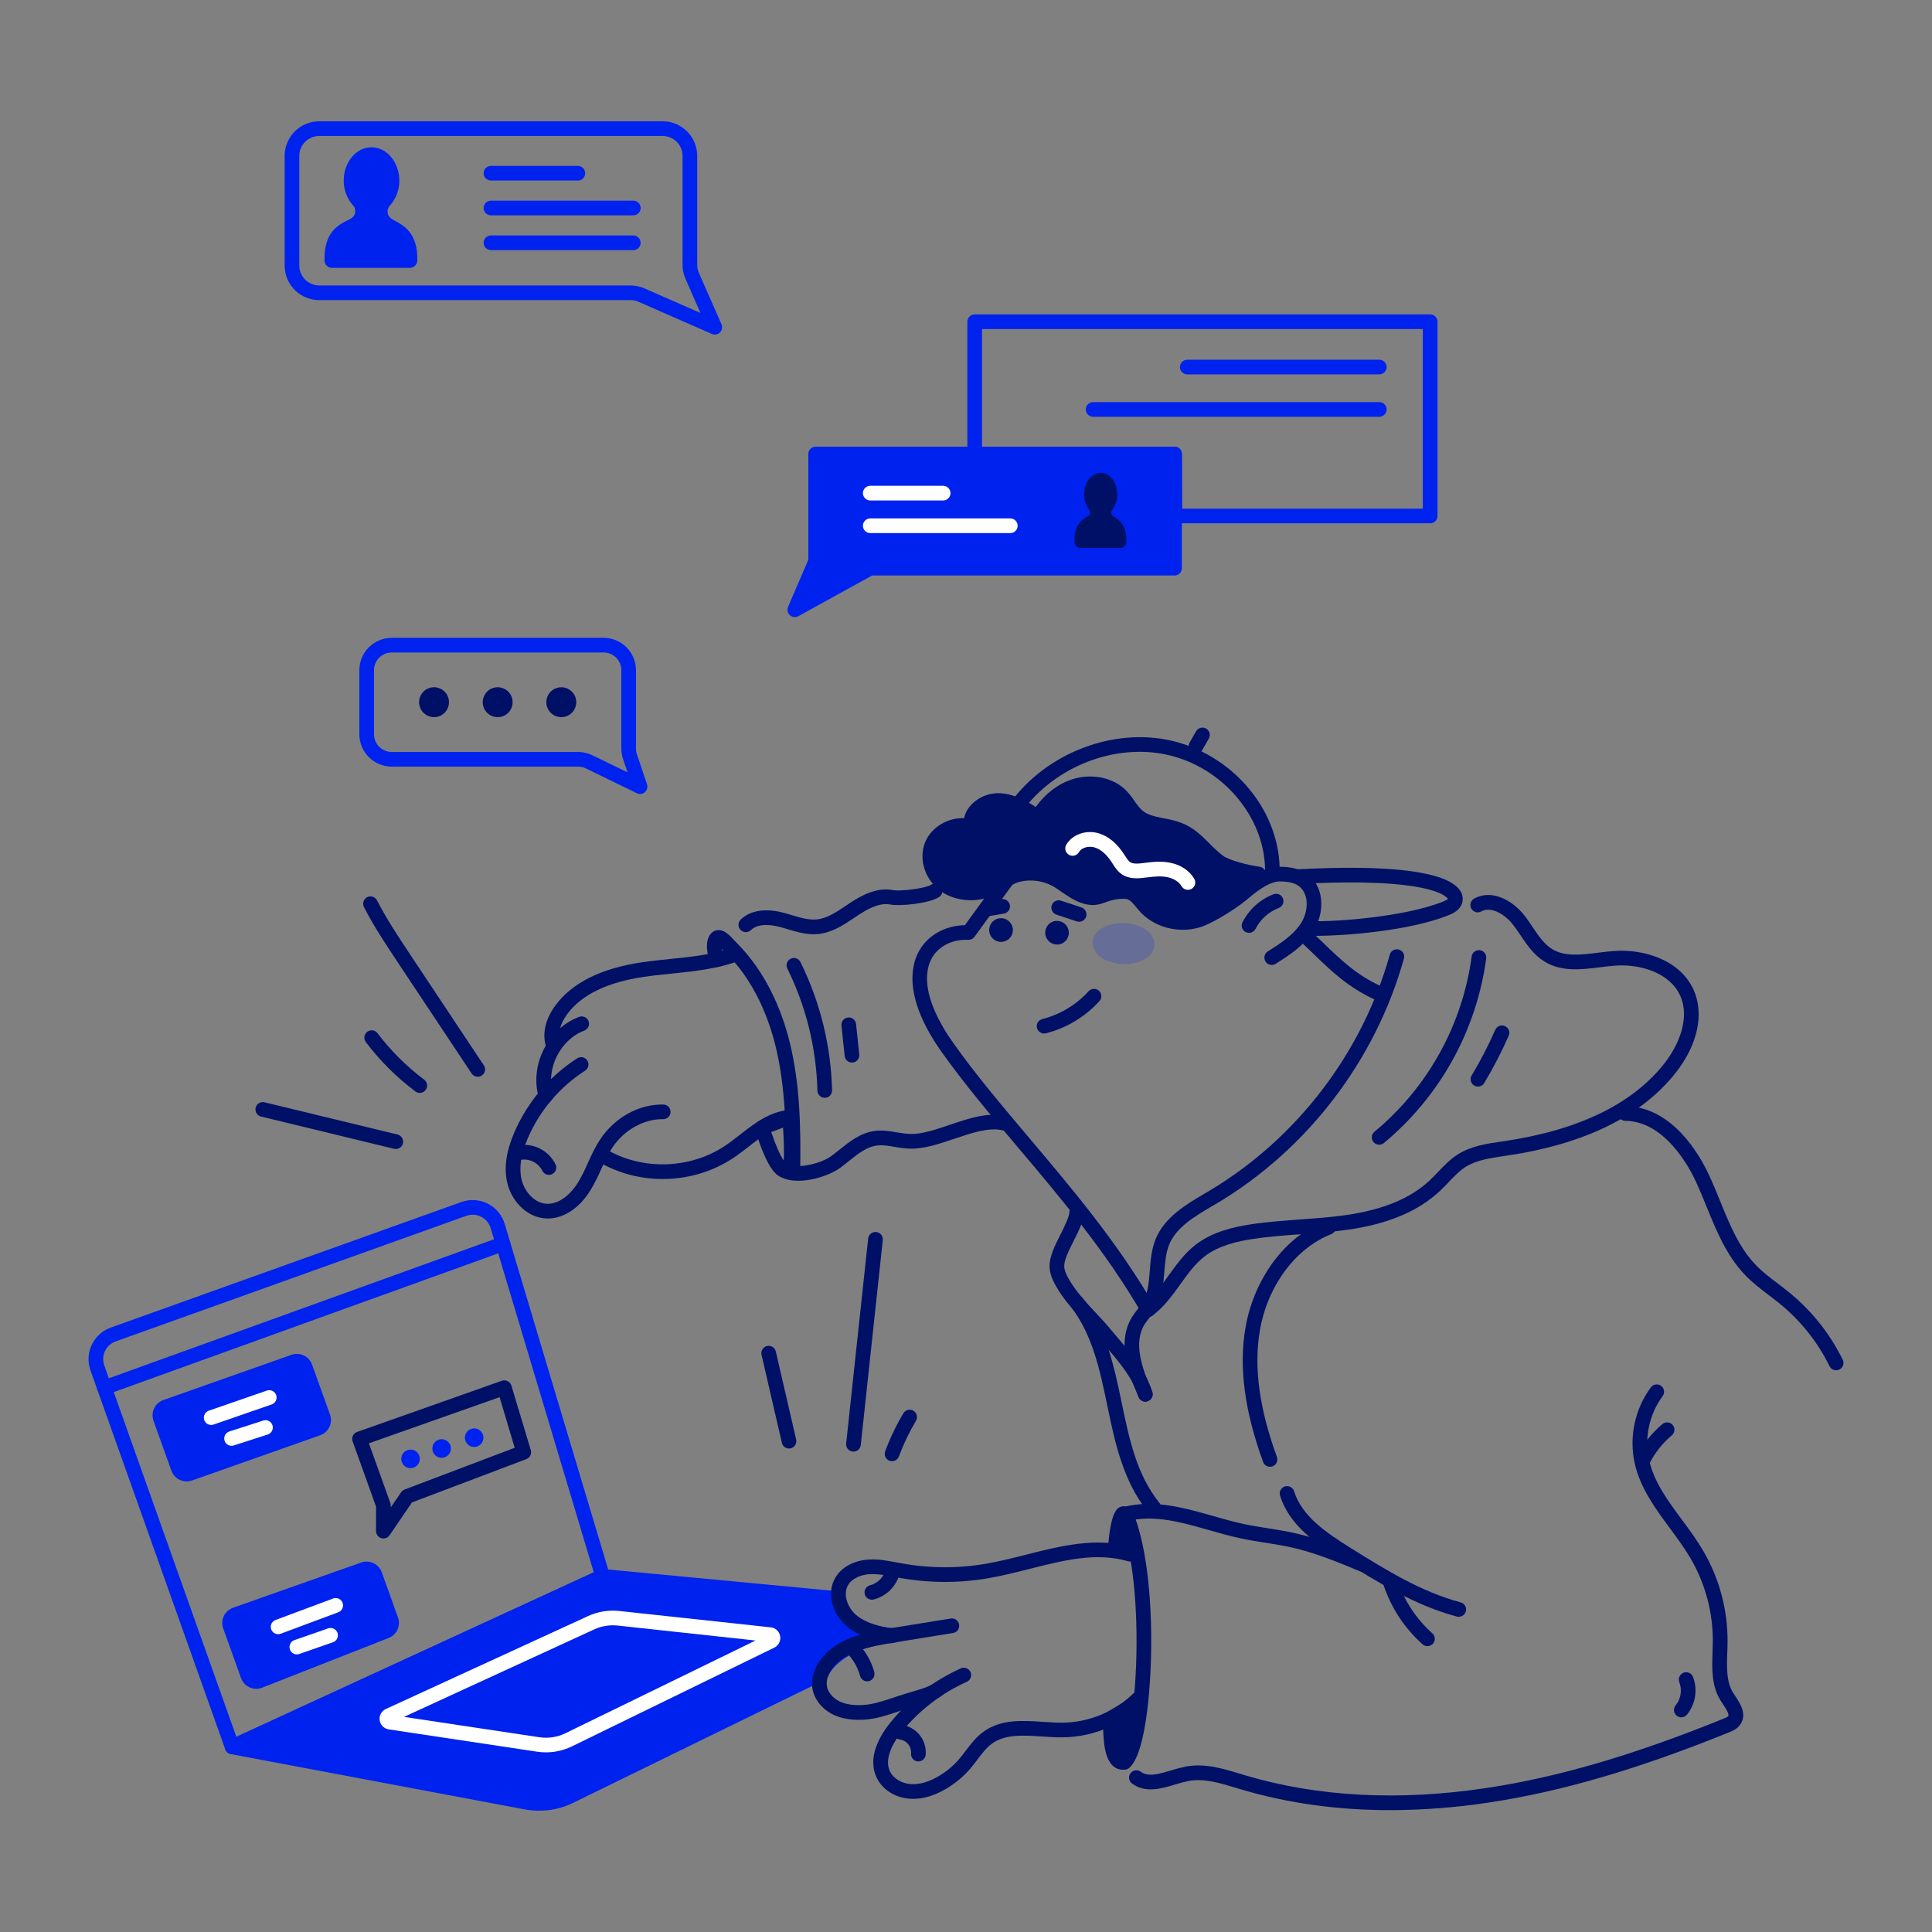 <svg xmlns="http://www.w3.org/2000/svg" xmlns:xlink="http://www.w3.org/1999/xlink" id="Layer_1" x="0px" y="0px" viewBox="0 0 200 200" style="enable-background:new 0 0 200 200;" xml:space="preserve"><rect x="0" y="0" width="200" height="200" fill="#808080" stroke="none"/><style type="text/css">	.st0{fill:#0022EE;}	.st1{fill:#001066;}	.st2{fill:#FFFFFF;}	.st3{opacity:0.2;}</style><g>	<path class="st0" d="M92.452,169.282c-6.203,0.642-7.425,3.925-7.425,3.925l-26.08,12.753c-1.378,0.673-2.937,0.885-4.445,0.601  l-30.473-5.731l38.348-17.651l24.41,2.312C86.786,165.49,87.086,168.975,92.452,169.282z"></path>	<path class="st0" d="M55.807,187.443c-0.484,0.003-0.968-0.04-1.444-0.126l-30.473-5.733c-0.158-0.03-0.303-0.109-0.412-0.226  c-0.11-0.117-0.18-0.267-0.2-0.427c-0.02-0.159,0.012-0.322,0.09-0.462c0.078-0.14,0.199-0.253,0.345-0.321l38.346-17.654  c0.122-0.057,0.256-0.079,0.39-0.066l24.41,2.311c0.177,0.017,0.343,0.094,0.468,0.221c0.125,0.126,0.202,0.292,0.217,0.47  c0.011,0.108,0.363,2.838,4.951,3.1c0.201-0.005,0.397,0.07,0.542,0.21c0.146,0.139,0.23,0.33,0.235,0.531  c0.005,0.202-0.071,0.397-0.21,0.543c-0.139,0.146-0.331,0.23-0.532,0.235c-5.584,0.578-6.748,3.328-6.795,3.446  c-0.069,0.181-0.205,0.328-0.38,0.41l-26.08,12.752C58.194,187.178,57.008,187.447,55.807,187.443z M26.511,180.526l28.131,5.29  c1.347,0.251,2.739,0.063,3.971-0.537l25.843-12.636c0.368-0.689,1.539-2.378,4.522-3.4c-0.756-0.346-1.426-0.856-1.96-1.495  c-0.38-0.46-0.669-0.99-0.851-1.558l-23.66-2.24L26.511,180.526z"></path>	<path class="st0" d="M121.586,46.998h-37.15v11.103l-2.159,5.02l7.81-4.307h31.498V46.998z"></path>	<path class="st0" d="M82.278,63.881c-0.126,0-0.25-0.031-0.361-0.091c-0.111-0.06-0.205-0.146-0.274-0.251  c-0.069-0.105-0.111-0.226-0.123-0.351c-0.011-0.125,0.009-0.252,0.059-0.367l2.098-4.875V46.999c0-0.201,0.08-0.395,0.222-0.537  c0.142-0.142,0.336-0.223,0.537-0.223h37.15c0.201,0,0.395,0.08,0.538,0.223c0.142,0.142,0.222,0.336,0.222,0.537v11.816  c0,0.201-0.081,0.395-0.222,0.537c-0.143,0.142-0.336,0.222-0.538,0.222H90.284l-7.64,4.213  C82.532,63.849,82.406,63.881,82.278,63.881z M85.196,47.758v10.343c0,0.103-0.02,0.205-0.061,0.3l-1.285,2.985l5.871-3.237  c0.112-0.062,0.239-0.095,0.367-0.095h30.739V47.758H85.196z"></path>	<path class="st1" d="M118.851,136.339c-0.133,0-0.263-0.036-0.378-0.102c-0.116-0.067-0.212-0.162-0.278-0.278  c-3.719-6.407-8.348-11.888-12.826-17.19c-2.875-3.405-5.591-6.621-7.915-9.903c-3.925-5.555-3.154-8.884-2.34-10.374  c0.908-1.662,2.711-2.681,4.77-2.719l3.81-5.241c0.123-0.148,0.298-0.243,0.488-0.267c0.191-0.024,0.383,0.025,0.539,0.137  c0.156,0.112,0.263,0.28,0.301,0.468c0.038,0.188,0.002,0.384-0.099,0.548l-4.041,5.559c-0.074,0.102-0.172,0.183-0.285,0.238  c-0.113,0.055-0.238,0.08-0.364,0.075c-1.646-0.075-3.098,0.663-3.786,1.924c-0.644,1.179-1.208,3.888,2.247,8.769  c2.287,3.23,4.982,6.42,7.834,9.799c4.521,5.352,9.195,10.887,12.98,17.409c0.067,0.115,0.102,0.246,0.102,0.379  c0,0.133-0.035,0.264-0.102,0.379c-0.066,0.115-0.161,0.212-0.278,0.278c-0.115,0.067-0.245,0.102-0.379,0.103V136.339z"></path>	<path class="st1" d="M102.384,94.826c-0.19-0.001-0.372-0.073-0.512-0.202s-0.225-0.305-0.241-0.494  c-0.016-0.189,0.04-0.377,0.155-0.527c0.116-0.15,0.284-0.252,0.471-0.284l1.393-0.239c0.099-0.019,0.201-0.017,0.3,0.004  c0.099,0.021,0.192,0.062,0.275,0.119c0.083,0.058,0.153,0.131,0.208,0.217c0.055,0.085,0.09,0.181,0.107,0.28  c0.017,0.099,0.014,0.201-0.008,0.3c-0.023,0.098-0.066,0.191-0.125,0.273c-0.06,0.082-0.134,0.151-0.221,0.203  c-0.086,0.052-0.182,0.087-0.282,0.102l-1.392,0.239C102.469,94.822,102.426,94.826,102.384,94.826z"></path>	<path class="st1" d="M111.713,95.422c-0.082,0-0.164-0.012-0.241-0.038l-2.115-0.704c-0.094-0.031-0.182-0.081-0.258-0.147  c-0.074-0.065-0.136-0.145-0.181-0.234c-0.045-0.089-0.071-0.186-0.079-0.286c-0.007-0.1,0.005-0.199,0.037-0.294  c0.031-0.095,0.082-0.182,0.147-0.258c0.066-0.075,0.145-0.137,0.235-0.182c0.089-0.045,0.186-0.071,0.285-0.078  c0.1-0.007,0.2,0.005,0.295,0.037l2.115,0.701c0.171,0.057,0.316,0.173,0.409,0.327c0.093,0.154,0.129,0.336,0.101,0.514  c-0.029,0.178-0.121,0.34-0.257,0.457c-0.137,0.117-0.311,0.181-0.492,0.182V95.422z"></path>	<path class="st1" d="M108.083,106.991c-0.186,0-0.364-0.068-0.503-0.191c-0.138-0.123-0.227-0.292-0.251-0.476  c-0.023-0.184,0.022-0.37,0.127-0.523c0.106-0.153,0.262-0.262,0.442-0.307c1.843-0.471,3.508-1.472,4.789-2.878  c0.067-0.074,0.148-0.134,0.238-0.177c0.09-0.043,0.188-0.067,0.287-0.072c0.1-0.005,0.199,0.009,0.294,0.043  c0.093,0.034,0.18,0.086,0.254,0.152c0.074,0.067,0.134,0.148,0.177,0.238c0.043,0.09,0.067,0.189,0.072,0.288  c0.005,0.1-0.009,0.199-0.043,0.292c-0.034,0.094-0.085,0.18-0.152,0.255c-1.483,1.629-3.411,2.788-5.545,3.333  C108.209,106.983,108.146,106.991,108.083,106.991z"></path>	<path class="st1" d="M122.04,85.875c-1.349-0.527-2.981-0.438-4.124-1.295c-0.803-0.603-1.203-1.565-1.911-2.266  c-1.189-1.179-3.165-1.462-4.797-0.928c-1.632,0.534-2.921,1.772-3.768,3.188c-1.247-0.842-2.607-1.721-4.142-1.721  s-3.141,1.35-2.699,2.735c-1.601-0.544-3.545,0.4-4.138,1.905c-0.594,1.505,0.119,3.327,1.527,4.231  c1.408,0.904,3.359,0.906,4.854,0.138c0.856-0.441,1.598-1.113,2.543-1.329c0.758-0.182,1.546-0.203,2.312-0.061  c0.766,0.142,1.494,0.442,2.137,0.883c1.317,0.886,2.666,1.975,4.164,1.393c0.809-0.316,1.788-0.551,2.658-0.452  c0.846,0.095,1.338,0.913,1.884,1.529c1.359,1.534,3.82,2.094,5.771,1.313c1.393-0.558,3.564-1.932,4.626-2.912  c0.53-0.489-0.061-0.691,0.565-1.071c0.215-0.127,1.013-0.673,0.766-0.704c-1.03-0.127-3.266-0.652-4.11-1.275  C124.723,88.116,123.791,86.561,122.04,85.875z"></path>	<path class="st1" d="M122.425,96.249c-1.679,0-3.358-0.685-4.454-1.923c-0.111-0.127-0.219-0.253-0.324-0.38  c-0.357-0.437-0.695-0.849-1.077-0.886c-0.633-0.072-1.446,0.072-2.297,0.404c-1.74,0.681-3.219-0.335-4.522-1.232l-0.343-0.235  c-0.557-0.383-1.187-0.644-1.85-0.767c-0.665-0.123-1.347-0.104-2.002,0.055c-0.496,0.114-0.961,0.41-1.455,0.724  c-0.288,0.184-0.589,0.38-0.913,0.541c-1.773,0.913-4.03,0.843-5.612-0.173c-1.753-1.127-2.532-3.341-1.822-5.15  c0.625-1.584,2.364-2.608,4.051-2.532c0.078-0.39,0.242-0.759,0.481-1.077c0.354-0.464,0.809-0.841,1.331-1.102  c0.521-0.261,1.095-0.4,1.679-0.405c1.509,0,2.852,0.731,3.925,1.424c0.994-1.38,2.303-2.381,3.747-2.855  c2.001-0.655,4.239-0.208,5.57,1.112c0.325,0.338,0.618,0.705,0.878,1.095c0.303,0.427,0.588,0.829,0.952,1.103  c0.557,0.417,1.327,0.567,2.143,0.727c0.614,0.101,1.217,0.259,1.803,0.47c1.246,0.487,2.095,1.334,2.912,2.152  c0.427,0.449,0.887,0.865,1.376,1.246c0.652,0.481,2.658,0.991,3.755,1.132c0.166,0.018,0.322,0.088,0.447,0.2  c0.124,0.112,0.21,0.26,0.244,0.424c0.07,0.329,0.046,0.739-1.111,1.453c-0.005,0.194-0.051,0.385-0.136,0.56  c-0.085,0.175-0.206,0.329-0.356,0.453c-1.139,1.047-3.408,2.474-4.858,3.055C123.898,96.125,123.164,96.257,122.425,96.249z   M116.234,91.509c0.169,0,0.338,0.009,0.506,0.028c0.994,0.113,1.596,0.849,2.081,1.441c0.1,0.127,0.193,0.235,0.286,0.34  c1.149,1.298,3.263,1.772,4.92,1.112c1.288-0.517,3.384-1.833,4.394-2.763c-0.014-0.269,0.064-0.534,0.22-0.753  c-1.057-0.253-2.279-0.641-2.938-1.124c-0.549-0.425-1.066-0.89-1.546-1.393c-0.743-0.742-1.446-1.442-2.397-1.814  c-0.501-0.176-1.016-0.307-1.54-0.392c-0.949-0.185-1.928-0.38-2.762-1.003c-0.555-0.416-0.925-0.937-1.28-1.441  c-0.211-0.318-0.449-0.617-0.711-0.894c-0.92-0.914-2.574-1.22-4.026-0.746c-1.317,0.438-2.5,1.451-3.349,2.856  c-0.053,0.088-0.124,0.165-0.208,0.225c-0.084,0.06-0.178,0.103-0.28,0.125c-0.101,0.022-0.204,0.024-0.306,0.005  c-0.101-0.019-0.197-0.059-0.283-0.117c-1.288-0.87-2.458-1.59-3.717-1.59c-0.344,0.007-0.682,0.09-0.992,0.243  c-0.308,0.153-0.579,0.373-0.792,0.643c-0.215,0.295-0.279,0.584-0.191,0.861c0.043,0.134,0.047,0.277,0.014,0.414  c-0.035,0.136-0.105,0.261-0.205,0.359c-0.101,0.098-0.226,0.167-0.364,0.198c-0.136,0.031-0.28,0.024-0.413-0.022  c-1.182-0.401-2.732,0.31-3.188,1.465c-0.446,1.128,0.095,2.584,1.231,3.314c1.136,0.731,2.785,0.773,4.097,0.1  c0.262-0.134,0.519-0.299,0.791-0.471c0.58-0.37,1.18-0.751,1.93-0.923c0.86-0.203,1.752-0.224,2.62-0.064  c0.868,0.161,1.694,0.5,2.424,0.997l0.353,0.242c1.317,0.906,2.185,1.431,3.108,1.07C114.519,91.712,115.371,91.532,116.234,91.509  z"></path>	<path class="st2" d="M122.97,92.114c-0.133,0-0.265-0.035-0.38-0.101c-0.116-0.067-0.212-0.163-0.279-0.278  c-0.254-0.439-0.785-0.785-1.426-0.923c-0.675-0.146-1.414-0.08-2.11,0.014h-0.019c-0.813,0.108-1.826,0.243-2.667-0.351  c-0.421-0.297-0.675-0.699-0.898-1.052c-0.03-0.046-0.06-0.092-0.09-0.139c-0.534-0.823-1.122-1.343-1.748-1.546  c-0.562-0.182-1.356-0.053-1.658,0.472c-0.05,0.086-0.116,0.162-0.196,0.223c-0.079,0.061-0.17,0.105-0.266,0.131  c-0.096,0.026-0.197,0.033-0.296,0.02c-0.1-0.013-0.195-0.045-0.281-0.095c-0.087-0.05-0.162-0.116-0.223-0.195  c-0.061-0.079-0.106-0.17-0.132-0.266c-0.025-0.097-0.032-0.197-0.019-0.296c0.013-0.099,0.045-0.195,0.094-0.281  c0.633-1.095,2.11-1.595,3.446-1.162c0.966,0.314,1.827,1.042,2.555,2.166c0.032,0.049,0.065,0.1,0.097,0.151  c0.164,0.253,0.318,0.506,0.494,0.625c0.353,0.253,0.981,0.166,1.589,0.085h0.018c0.832-0.11,1.729-0.187,2.632,0.008  c1.069,0.23,1.953,0.833,2.422,1.652c0.067,0.116,0.102,0.247,0.102,0.38c0,0.133-0.035,0.264-0.102,0.38  c-0.067,0.115-0.162,0.211-0.278,0.278C123.234,92.079,123.103,92.114,122.97,92.114z"></path>	<path class="st1" d="M131.717,91.17h-0.021c-0.2-0.005-0.391-0.09-0.529-0.235c-0.138-0.145-0.214-0.339-0.21-0.54  c0.135-5.408-3.983-10.621-9.58-12.126c-5.339-1.437-11.593,0.725-15.209,5.258c-0.061,0.08-0.138,0.148-0.225,0.198  c-0.088,0.05-0.184,0.083-0.285,0.095c-0.101,0.012-0.202,0.005-0.3-0.023c-0.097-0.027-0.188-0.074-0.267-0.137  c-0.079-0.063-0.145-0.141-0.193-0.23c-0.048-0.089-0.079-0.186-0.089-0.287c-0.01-0.101,0-0.202,0.029-0.299  c0.029-0.097,0.079-0.187,0.143-0.264c3.982-4.991,10.888-7.367,16.792-5.778c3.025,0.829,5.712,2.592,7.678,5.036  c2.025,2.516,3.095,5.57,3.019,8.591c-0.004,0.197-0.086,0.384-0.226,0.523C132.103,91.09,131.915,91.168,131.717,91.17z"></path>	<path class="st1" d="M123.815,77.998c-0.133,0.001-0.264-0.034-0.381-0.1c-0.086-0.05-0.162-0.116-0.223-0.195  s-0.106-0.169-0.132-0.265c-0.026-0.096-0.034-0.197-0.021-0.296c0.013-0.099,0.045-0.194,0.094-0.281l0.665-1.16  c0.05-0.086,0.116-0.162,0.196-0.223c0.079-0.061,0.17-0.105,0.266-0.131c0.096-0.026,0.197-0.032,0.296-0.02  c0.1,0.013,0.195,0.045,0.281,0.095c0.087,0.05,0.162,0.116,0.223,0.195c0.061,0.079,0.106,0.17,0.132,0.266  c0.025,0.096,0.033,0.197,0.019,0.296c-0.013,0.099-0.045,0.195-0.094,0.281l-0.664,1.16c-0.067,0.115-0.164,0.21-0.279,0.276  C124.078,77.963,123.948,77.998,123.815,77.998z"></path>	<path class="st1" d="M131.636,99.89c-0.161-0.003-0.319-0.057-0.448-0.156c-0.129-0.098-0.222-0.235-0.268-0.391  c-0.045-0.156-0.04-0.321,0.016-0.474c0.057-0.152,0.159-0.283,0.295-0.372c1.265-0.8,2.7-1.707,3.496-3.007  c0.678-1.106,0.812-2.776-0.136-3.655c-0.425-0.391-1.085-0.579-2.082-0.59h-0.019c-1.013,0-2.177,0.886-2.952,1.483  c-0.254,0.194-0.475,0.362-0.67,0.487c-0.084,0.057-0.178,0.097-0.278,0.118c-0.1,0.02-0.202,0.02-0.302,0  c-0.101-0.02-0.195-0.06-0.279-0.118c-0.084-0.057-0.155-0.131-0.21-0.217c-0.056-0.086-0.092-0.181-0.109-0.282  c-0.018-0.1-0.015-0.203,0.009-0.302c0.023-0.099,0.066-0.192,0.126-0.274c0.06-0.082,0.135-0.151,0.223-0.204  c0.142-0.092,0.339-0.243,0.567-0.417c0.944-0.72,2.377-1.81,3.907-1.793c0.878,0.009,2.152,0.127,3.098,0.994  c1.578,1.461,1.384,3.956,0.401,5.562c-0.982,1.605-2.576,2.611-3.981,3.499C131.918,99.856,131.778,99.893,131.636,99.89z"></path>	<path class="st1" d="M129.298,96.568c-0.13,0-0.258-0.034-0.371-0.097c-0.113-0.064-0.209-0.155-0.276-0.266  c-0.068-0.111-0.107-0.237-0.112-0.367c-0.004-0.13,0.024-0.259,0.083-0.374c0.681-1.323,1.823-2.351,3.209-2.892  c0.189-0.072,0.397-0.067,0.582,0.015s0.329,0.234,0.401,0.422c0.072,0.188,0.066,0.397-0.016,0.582  c-0.082,0.184-0.234,0.328-0.421,0.401c-1.04,0.402-1.895,1.172-2.406,2.162c-0.063,0.124-0.159,0.229-0.279,0.301  C129.574,96.528,129.438,96.567,129.298,96.568z"></path>	<path class="st1" d="M142.571,103.518c-0.111,0-0.22-0.024-0.321-0.071c-2.73-1.275-4.431-2.911-6.389-4.81  c-0.366-0.352-0.745-0.717-1.139-1.09c-0.075-0.068-0.135-0.15-0.178-0.242c-0.043-0.092-0.067-0.191-0.071-0.292  c-0.003-0.101,0.013-0.202,0.048-0.296c0.036-0.095,0.089-0.181,0.158-0.255c0.069-0.073,0.153-0.132,0.245-0.173  c0.092-0.041,0.192-0.063,0.292-0.065s0.201,0.016,0.296,0.053c0.093,0.037,0.179,0.093,0.252,0.164  c0.4,0.38,0.782,0.747,1.152,1.103c1.943,1.872,3.477,3.353,5.976,4.519c0.157,0.073,0.285,0.198,0.362,0.353  c0.077,0.155,0.097,0.331,0.06,0.5c-0.038,0.17-0.131,0.321-0.266,0.429c-0.135,0.108-0.303,0.167-0.476,0.167V103.518z"></path>	<path class="st1" d="M136.248,96.88c-0.363,0-0.66-0.009-0.886-0.023c-0.201-0.014-0.39-0.107-0.522-0.259  c-0.133-0.152-0.2-0.351-0.186-0.552c0.014-0.201,0.107-0.389,0.259-0.522c0.152-0.133,0.351-0.199,0.552-0.186  c2.202,0.149,9.793-0.362,13.876-1.988c0.302-0.127,0.487-0.22,0.551-0.296c-0.156-0.253-1.847-2.272-15.412-1.548  c-0.201,0.011-0.398-0.059-0.549-0.194c-0.15-0.135-0.24-0.324-0.251-0.525c-0.01-0.201,0.059-0.399,0.194-0.549  c0.134-0.15,0.324-0.24,0.525-0.251c9.548-0.506,15.319,0.23,16.704,2.14c0.157,0.202,0.26,0.441,0.3,0.694  c0.04,0.253,0.015,0.512-0.073,0.752c-0.287,0.736-1.029,1.031-1.427,1.189C145.818,96.392,139.073,96.88,136.248,96.88z"></path>	<path class="st1" d="M118.569,145.096c-0.148,0-0.292-0.043-0.416-0.124c-0.124-0.081-0.221-0.196-0.28-0.331  c-1.26-2.873-2.211-5.876-0.647-8.365c0.174-0.266,0.362-0.524,0.563-0.77c0.173-0.212,0.334-0.432,0.482-0.66  c0.567-0.919,0.657-2.069,0.753-3.293c0.086-1.09,0.173-2.219,0.61-3.291c0.928-2.261,3.131-3.561,5.072-4.707l0.494-0.292  c9.042-5.391,15.847-14.306,18.671-24.441c0.055-0.194,0.183-0.359,0.358-0.458c0.176-0.099,0.384-0.124,0.578-0.07  c0.194,0.054,0.358,0.183,0.457,0.358c0.1,0.175,0.125,0.383,0.07,0.577c-2.928,10.508-9.982,19.75-19.356,25.338l-0.506,0.295  c-1.822,1.075-3.706,2.187-4.438,3.977c-0.347,0.844-0.422,1.808-0.506,2.827c-0.106,1.344-0.215,2.736-0.975,3.967  c-0.178,0.279-0.373,0.546-0.583,0.802c-0.172,0.221-0.335,0.427-0.47,0.633c-1.187,1.891-0.34,4.455,0.752,6.947  c0.081,0.184,0.085,0.393,0.013,0.581c-0.073,0.188-0.218,0.339-0.403,0.419C118.772,145.061,118.672,145.088,118.569,145.096z"></path>	<path class="st1" d="M118.569,145.096c-0.161,0-0.32-0.051-0.45-0.148c-0.131-0.095-0.227-0.231-0.276-0.386  c-0.6-1.92-1.882-3.427-3.237-5.023c-0.254-0.301-0.516-0.606-0.771-0.915c-0.481-0.58-1.013-1.153-1.527-1.707  c-1.106-1.187-2.247-2.414-3.061-3.897c-0.266-0.49-0.579-1.148-0.598-1.898c-0.026-1.034,0.563-2.202,1.132-3.332  c0.451-0.896,0.918-1.825,0.944-2.447c0.009-0.201,0.097-0.391,0.246-0.527c0.149-0.135,0.346-0.208,0.547-0.198  c0.201,0.008,0.391,0.097,0.527,0.246c0.136,0.149,0.208,0.345,0.198,0.546c-0.041,0.948-0.558,1.974-1.106,3.063  c-0.484,0.962-0.985,1.958-0.969,2.609c0.01,0.425,0.225,0.869,0.411,1.208c0.721,1.316,1.749,2.421,2.839,3.592  c0.53,0.569,1.078,1.158,1.586,1.773c0.254,0.304,0.507,0.603,0.76,0.899c1.393,1.646,2.838,3.339,3.529,5.555  c0.061,0.192,0.042,0.4-0.051,0.579c-0.093,0.179-0.254,0.313-0.446,0.373C118.725,145.083,118.647,145.095,118.569,145.096z"></path>	<path class="st1" d="M84.224,96.713c-0.939,0-1.819-0.263-2.675-0.518c-0.308-0.092-0.599-0.18-0.886-0.253  c-0.76-0.195-2.152-0.41-2.927,0.341c-0.144,0.141-0.339,0.218-0.54,0.215c-0.201-0.003-0.394-0.085-0.534-0.23  c-0.141-0.144-0.218-0.339-0.215-0.54c0.003-0.201,0.085-0.394,0.23-0.534c0.965-0.939,2.514-1.196,4.363-0.724  c0.322,0.082,0.641,0.177,0.949,0.27c0.892,0.266,1.734,0.516,2.551,0.441c1.071-0.103,2.041-0.76,3.068-1.447l0.352-0.237  c1.203-0.8,2.799-1.677,4.489-1.353c0.76,0.145,3.355-0.173,3.925-0.549c0.083-0.057,0.177-0.097,0.275-0.118  c0.099-0.021,0.201-0.021,0.3-0.002c0.099,0.019,0.193,0.058,0.277,0.114c0.084,0.056,0.156,0.128,0.212,0.212  c0.056,0.084,0.094,0.178,0.113,0.277c0.019,0.099,0.018,0.201-0.003,0.3c-0.021,0.099-0.061,0.192-0.119,0.275  c-0.057,0.083-0.131,0.154-0.216,0.208c-0.99,0.656-3.993,0.975-5.045,0.774c-1.149-0.22-2.405,0.487-3.363,1.127l-0.346,0.232  c-1.085,0.732-2.317,1.561-3.773,1.699C84.524,96.706,84.373,96.713,84.224,96.713z"></path>	<path class="st1" d="M82.082,121.792h-0.01c-0.201-0.003-0.393-0.085-0.534-0.23c-0.14-0.144-0.218-0.338-0.216-0.539  c0.049-3.909,0.015-8.436-1.031-12.704c-0.773-3.155-2.472-7.556-6.173-10.607c-0.155-0.128-0.254-0.313-0.273-0.514  c-0.019-0.201,0.042-0.401,0.17-0.556c0.128-0.155,0.313-0.254,0.514-0.273c0.201-0.019,0.401,0.042,0.556,0.17  c4.022,3.316,5.853,8.039,6.681,11.417c1.089,4.44,1.125,9.082,1.075,13.084c-0.003,0.199-0.084,0.39-0.226,0.53  S82.281,121.792,82.082,121.792z"></path>	<path class="st1" d="M82.645,122.231c-0.823,0-1.586-0.172-2.146-0.592c-0.161-0.122-0.267-0.302-0.295-0.501  c-0.028-0.2,0.024-0.403,0.145-0.563c0.121-0.161,0.301-0.267,0.501-0.296c0.199-0.028,0.402,0.024,0.563,0.145  c0.867,0.652,3.484,0.106,4.673-0.771c0.267-0.198,0.53-0.409,0.809-0.633c1.058-0.848,2.152-1.725,3.593-1.935  c0.83-0.126,1.615,0.012,2.375,0.139c0.446,0.086,0.896,0.14,1.35,0.165c1.21,0.034,2.616-0.444,4.103-0.947  c1.952-0.661,3.969-1.344,5.804-0.914c0.099,0.021,0.193,0.061,0.276,0.118c0.083,0.058,0.154,0.132,0.208,0.217  c0.055,0.086,0.091,0.181,0.108,0.281c0.017,0.1,0.014,0.201-0.009,0.3c-0.023,0.099-0.065,0.192-0.125,0.274  c-0.06,0.082-0.135,0.151-0.221,0.203c-0.087,0.052-0.182,0.087-0.283,0.102c-0.1,0.015-0.202,0.009-0.3-0.016  c-1.412-0.331-3.219,0.282-4.969,0.874c-1.548,0.523-3.147,1.066-4.63,1.027c-0.525-0.025-1.047-0.087-1.563-0.186  c-0.674-0.112-1.31-0.219-1.899-0.127c-1.031,0.15-1.919,0.863-2.861,1.617c-0.277,0.221-0.565,0.452-0.856,0.667  C85.999,121.605,84.214,122.231,82.645,122.231z"></path>	<path class="st1" d="M85.377,113.641c-0.198,0-0.389-0.078-0.531-0.216c-0.142-0.138-0.224-0.327-0.229-0.526  c-0.106-4.372-1.161-8.67-3.093-12.594c-0.051-0.09-0.084-0.19-0.095-0.294c-0.012-0.103-0.002-0.207,0.029-0.306  c0.03-0.099,0.081-0.191,0.148-0.27c0.067-0.079,0.15-0.143,0.243-0.189c0.093-0.046,0.195-0.072,0.298-0.077  c0.104-0.005,0.207,0.011,0.304,0.048c0.097,0.037,0.186,0.093,0.26,0.165c0.075,0.072,0.134,0.159,0.173,0.255  c2.03,4.123,3.139,8.638,3.251,13.231c0.002,0.1-0.015,0.199-0.051,0.292c-0.036,0.093-0.09,0.178-0.159,0.251  c-0.069,0.071-0.151,0.13-0.243,0.17c-0.091,0.041-0.19,0.063-0.289,0.065L85.377,113.641z"></path>	<path class="st1" d="M88.2,109.995c-0.188,0.001-0.37-0.068-0.511-0.194c-0.14-0.125-0.229-0.299-0.249-0.485l-0.332-3.15  c-0.01-0.1-0.001-0.2,0.027-0.296c0.028-0.095,0.075-0.184,0.138-0.262c0.063-0.078,0.14-0.143,0.228-0.19  c0.088-0.048,0.184-0.078,0.283-0.088c0.099-0.01,0.2-0.001,0.295,0.027c0.096,0.028,0.185,0.075,0.262,0.138  c0.077,0.063,0.142,0.14,0.19,0.227c0.048,0.088,0.077,0.184,0.088,0.284l0.331,3.148c0.021,0.2-0.038,0.401-0.164,0.558  c-0.127,0.157-0.31,0.257-0.51,0.278L88.2,109.995z"></path>	<path class="st1" d="M57.198,108.677c-0.169,0-0.334-0.058-0.468-0.161c-0.133-0.105-0.228-0.251-0.269-0.415  c-0.313-1.266,0.054-2.688,1.036-4.02c1.724-2.343,4.74-3.846,8.961-4.465c0.966-0.141,1.948-0.242,2.898-0.339  c2.279-0.234,4.441-0.455,6.488-1.195c0.19-0.069,0.399-0.059,0.581,0.027c0.182,0.086,0.323,0.24,0.392,0.43  c0.068,0.19,0.059,0.398-0.027,0.581c-0.086,0.183-0.24,0.323-0.43,0.392c-2.222,0.803-4.574,1.045-6.849,1.277  c-0.934,0.096-1.899,0.195-2.833,0.331c-3.804,0.558-6.482,1.856-7.958,3.862c-0.698,0.949-0.984,1.951-0.785,2.754  c0.028,0.112,0.029,0.229,0.005,0.341c-0.024,0.113-0.073,0.219-0.144,0.309c-0.071,0.091-0.162,0.165-0.265,0.215  C57.427,108.649,57.314,108.676,57.198,108.677z"></path>	<path class="st1" d="M56.505,114.152c-0.164,0-0.324-0.052-0.455-0.151c-0.131-0.099-0.228-0.237-0.274-0.394  c-0.977-3.316,0.934-7.134,4.178-8.34c0.189-0.07,0.398-0.062,0.581,0.022c0.183,0.084,0.326,0.237,0.396,0.426  c0.07,0.189,0.062,0.398-0.021,0.581c-0.084,0.183-0.237,0.326-0.426,0.396c-2.48,0.921-3.997,3.951-3.25,6.492  c0.057,0.193,0.035,0.401-0.061,0.578c-0.096,0.177-0.259,0.309-0.452,0.366C56.65,114.145,56.577,114.154,56.505,114.152z"></path>	<path class="st1" d="M56.706,126.138c-0.094,0-0.189,0-0.284-0.012c-2.067-0.156-3.545-1.997-3.925-3.736  c-0.337-1.519-0.092-3.212,0.748-5.171c1.36-3.143,3.624-5.81,6.505-7.664c0.17-0.109,0.376-0.146,0.573-0.103  c0.197,0.044,0.369,0.164,0.477,0.333c0.109,0.17,0.145,0.376,0.102,0.573c-0.043,0.197-0.163,0.368-0.333,0.477  c-2.625,1.688-4.688,4.117-5.927,6.982c-0.71,1.655-0.927,3.038-0.661,4.243c0.253,1.162,1.241,2.45,2.556,2.55  c1.385,0.104,2.623-1.084,3.322-2.232c0.371-0.639,0.703-1.302,0.994-1.982c0.38-0.847,0.785-1.721,1.334-2.531  c1.508-2.221,3.993-3.57,6.477-3.526c0.201,0.002,0.394,0.084,0.535,0.227c0.141,0.144,0.219,0.338,0.218,0.539  c-0.002,0.202-0.084,0.394-0.227,0.536c-0.144,0.14-0.338,0.219-0.539,0.217h-0.014c-1.946-0.037-3.988,1.088-5.191,2.862  c-0.477,0.701-0.833,1.481-1.209,2.306c-0.317,0.735-0.678,1.449-1.081,2.138C60.013,125.048,58.367,126.138,56.706,126.138z"></path>	<path class="st1" d="M56.825,121.621c-0.144,0-0.285-0.041-0.407-0.118s-0.219-0.188-0.281-0.318  c-0.208-0.401-0.539-0.727-0.944-0.928c-0.406-0.201-0.865-0.268-1.311-0.19c-0.197,0.042-0.403,0.003-0.572-0.107  c-0.169-0.109-0.287-0.282-0.329-0.479c-0.042-0.197-0.004-0.403,0.106-0.571c0.11-0.169,0.282-0.287,0.479-0.329  c0.781-0.152,1.59-0.043,2.303,0.31c0.713,0.353,1.29,0.932,1.642,1.646c0.055,0.115,0.079,0.243,0.071,0.371  c-0.008,0.128-0.048,0.252-0.117,0.36c-0.069,0.108-0.163,0.197-0.276,0.259C57.079,121.589,56.953,121.621,56.825,121.621z"></path>	<path class="st1" d="M68.596,122.046c-2.318,0.01-4.597-0.594-6.603-1.754c-0.088-0.05-0.165-0.116-0.226-0.196  c-0.062-0.08-0.107-0.171-0.133-0.268c-0.026-0.096-0.033-0.198-0.019-0.298c0.013-0.101,0.047-0.196,0.097-0.283  c0.051-0.087,0.119-0.164,0.199-0.223c0.081-0.061,0.172-0.105,0.27-0.129c0.098-0.025,0.199-0.03,0.299-0.015  c0.1,0.015,0.195,0.049,0.281,0.102c3.735,2.19,8.666,2.048,12.27-0.353c0.525-0.349,1.032-0.744,1.567-1.162  c1.519-1.178,3.079-2.399,5.093-2.561c0.1-0.008,0.2,0.003,0.296,0.034c0.095,0.03,0.184,0.08,0.26,0.144  c0.076,0.065,0.139,0.145,0.185,0.233c0.046,0.089,0.074,0.187,0.082,0.286c0.008,0.1-0.003,0.2-0.034,0.296  c-0.03,0.095-0.079,0.183-0.144,0.26c-0.065,0.077-0.144,0.139-0.233,0.186c-0.089,0.046-0.186,0.073-0.286,0.082  c-1.561,0.127-2.883,1.156-4.282,2.246c-0.534,0.416-1.088,0.847-1.66,1.227C73.714,121.313,71.181,122.06,68.596,122.046z"></path>	<path class="st1" d="M119.421,156.801c-0.114,0-0.227-0.026-0.33-0.075c-0.103-0.049-0.193-0.122-0.264-0.211  c-2.581-3.229-3.407-7.188-4.202-11.015c-0.779-3.736-1.52-7.264-3.743-10.197c-0.063-0.08-0.11-0.171-0.137-0.268  s-0.036-0.199-0.023-0.3c0.013-0.101,0.045-0.197,0.095-0.285c0.05-0.088,0.118-0.165,0.199-0.226  c0.081-0.061,0.172-0.106,0.27-0.131c0.099-0.025,0.2-0.03,0.301-0.016c0.101,0.015,0.196,0.05,0.283,0.103  s0.161,0.123,0.221,0.204c2.437,3.207,3.242,7.07,4.021,10.806c0.795,3.821,1.547,7.431,3.903,10.382  c0.09,0.112,0.146,0.246,0.161,0.389c0.017,0.143-0.007,0.286-0.07,0.415c-0.062,0.129-0.159,0.238-0.28,0.314  c-0.122,0.075-0.262,0.116-0.405,0.116V156.801z"></path>	<path class="st1" d="M92.239,170.105c-0.042,0-0.085-0.004-0.127-0.012c-1.588-0.274-3.233-0.678-4.512-1.785  c-1.305-1.13-2.143-3.265-1.123-4.993c0.633-1.078,1.919-1.773,3.435-1.872c1.013-0.064,1.981,0.126,2.921,0.3  c0.186,0.036,0.38,0.07,0.56,0.104c2.888,0.518,5.845,0.524,8.736,0.02c1.342-0.233,2.726-0.584,4.066-0.922  c3.593-0.911,7.307-1.851,10.957-0.792c0.099,0.025,0.191,0.07,0.273,0.131c0.081,0.062,0.148,0.139,0.198,0.227  c0.05,0.089,0.083,0.187,0.095,0.287c0.012,0.101,0.003,0.203-0.025,0.301c-0.028,0.097-0.077,0.189-0.14,0.268  c-0.064,0.079-0.144,0.144-0.233,0.192c-0.09,0.047-0.189,0.077-0.29,0.085c-0.101,0.009-0.203-0.002-0.3-0.034  c-3.254-0.943-6.61-0.093-10.163,0.806c-1.366,0.346-2.785,0.704-4.177,0.948c-3.064,0.535-6.198,0.527-9.259-0.022  c-0.192-0.034-0.38-0.07-0.576-0.106c-0.886-0.169-1.722-0.328-2.542-0.277c-0.781,0.048-1.772,0.371-2.222,1.129  c-0.572,0.97-0.025,2.349,0.81,3.071c0.998,0.863,2.405,1.201,3.775,1.438c0.187,0.033,0.355,0.134,0.471,0.284  c0.116,0.15,0.171,0.339,0.155,0.527c-0.016,0.189-0.102,0.365-0.241,0.494c-0.139,0.129-0.322,0.201-0.511,0.202H92.239z"></path>	<path class="st1" d="M88.876,178.033c-1.004,0-1.859-0.173-2.599-0.525c-1.157-0.55-1.99-1.591-2.175-2.714  c-0.17-1.025,0.181-2.168,0.958-3.137c1.664-2.07,4.408-2.659,7.078-3.094l6.278-1.013c0.098-0.016,0.199-0.013,0.296,0.01  c0.097,0.023,0.189,0.065,0.27,0.124c0.081,0.059,0.149,0.132,0.202,0.217c0.052,0.085,0.087,0.179,0.103,0.278  c0.016,0.099,0.012,0.199-0.011,0.297c-0.023,0.096-0.065,0.189-0.123,0.269c-0.058,0.081-0.132,0.149-0.217,0.201  c-0.085,0.052-0.179,0.088-0.278,0.104l-6.278,1.013c-2.476,0.399-4.811,0.894-6.135,2.546c-0.506,0.633-0.743,1.34-0.644,1.938  c0.105,0.64,0.614,1.248,1.329,1.589c0.643,0.306,1.444,0.423,2.447,0.362c1.003-0.062,2.012-0.395,3.061-0.745l0.428-0.144  c0.622-0.204,1.162-0.367,1.646-0.506c0.966-0.291,1.662-0.506,2.052-0.774c0.081-0.06,0.174-0.104,0.273-0.128  c0.099-0.023,0.201-0.027,0.301-0.012c0.1,0.017,0.196,0.052,0.282,0.107c0.086,0.053,0.16,0.124,0.218,0.207  c0.058,0.084,0.099,0.177,0.121,0.277c0.021,0.099,0.023,0.201,0.004,0.301c-0.019,0.1-0.057,0.195-0.113,0.279  c-0.056,0.085-0.129,0.157-0.213,0.213c-0.59,0.414-1.385,0.654-2.487,0.985c-0.468,0.14-1,0.3-1.601,0.499l-0.423,0.14  c-1.095,0.366-2.228,0.744-3.447,0.822C89.27,178.028,89.069,178.033,88.876,178.033z"></path>	<path class="st1" d="M94.538,186.216c-0.127,0-0.253,0-0.38-0.015c-1.488-0.11-2.785-0.923-3.378-2.123  c-1.085-2.181,0.401-4.539,1.384-5.752c1.958-2.409,4.45-4.329,7.28-5.607c0.091-0.044,0.191-0.069,0.292-0.074  c0.101-0.005,0.203,0.009,0.298,0.044c0.096,0.035,0.183,0.089,0.257,0.157c0.074,0.069,0.134,0.153,0.176,0.245  c0.041,0.092,0.064,0.193,0.066,0.295c0.003,0.102-0.016,0.202-0.052,0.297c-0.038,0.094-0.093,0.18-0.165,0.253  c-0.071,0.072-0.156,0.13-0.249,0.169c-2.613,1.18-4.915,2.954-6.723,5.179c-0.606,0.747-1.936,2.645-1.204,4.117  c0.353,0.712,1.19,1.215,2.131,1.285c0.861,0.064,1.801-0.191,2.798-0.76c0.848-0.481,1.606-1.107,2.24-1.848  c0.228-0.266,0.442-0.548,0.667-0.847c0.523-0.689,1.063-1.404,1.816-1.951c1.82-1.326,4.035-1.178,6.176-1.035  c0.743,0.049,1.447,0.096,2.13,0.085c2.698-0.061,5.275-1.135,7.216-3.009c0.071-0.07,0.156-0.125,0.248-0.161  c0.093-0.037,0.192-0.056,0.291-0.053c0.1,0.001,0.198,0.022,0.29,0.061c0.091,0.04,0.174,0.097,0.244,0.169  c0.069,0.071,0.124,0.156,0.161,0.248c0.037,0.092,0.055,0.192,0.053,0.291c-0.001,0.1-0.022,0.198-0.062,0.29  c-0.04,0.091-0.096,0.174-0.168,0.244c-2.22,2.144-5.168,3.372-8.254,3.438c-0.747,0.014-1.519-0.038-2.257-0.088  c-1.957-0.126-3.807-0.253-5.18,0.747c-0.572,0.416-1.022,1.013-1.499,1.646c-0.23,0.303-0.468,0.616-0.724,0.918  c-0.748,0.874-1.643,1.612-2.645,2.179C96.695,185.891,95.593,186.216,94.538,186.216z"></path>	<path class="st1" d="M90.255,165.602c-0.185,0.001-0.365-0.067-0.504-0.19c-0.139-0.123-0.229-0.291-0.251-0.476  c-0.023-0.184,0.022-0.37,0.127-0.523c0.105-0.153,0.262-0.262,0.442-0.307c0.321-0.085,0.619-0.24,0.874-0.454  c0.254-0.214,0.458-0.481,0.596-0.783c0.082-0.184,0.234-0.329,0.422-0.403c0.189-0.072,0.398-0.067,0.583,0.015  c0.185,0.082,0.329,0.234,0.402,0.422s0.068,0.398-0.014,0.583c-0.231,0.513-0.574,0.968-1.004,1.329  c-0.43,0.363-0.937,0.623-1.481,0.762C90.384,165.595,90.32,165.603,90.255,165.602z"></path>	<path class="st1" d="M89.765,174.05c-0.167,0-0.33-0.056-0.462-0.157c-0.132-0.103-0.228-0.245-0.271-0.407  c-0.216-0.803-0.618-1.544-1.175-2.163c-0.121-0.152-0.18-0.344-0.165-0.538c0.016-0.193,0.105-0.373,0.25-0.503  c0.145-0.13,0.333-0.199,0.528-0.194c0.194,0.005,0.379,0.085,0.516,0.222c0.718,0.796,1.239,1.75,1.519,2.785  c0.03,0.112,0.034,0.231,0.011,0.345c-0.023,0.114-0.072,0.221-0.143,0.313c-0.071,0.093-0.162,0.168-0.267,0.219  c-0.105,0.051-0.219,0.079-0.336,0.079L89.765,174.05z"></path>	<path class="st1" d="M95.072,182.34c-0.03,0.002-0.061,0.002-0.091,0c-0.099-0.012-0.195-0.043-0.282-0.092  c-0.087-0.048-0.164-0.114-0.225-0.193c-0.062-0.078-0.107-0.168-0.134-0.264c-0.027-0.095-0.035-0.196-0.023-0.296  c0.02-0.338-0.087-0.671-0.301-0.935c-0.213-0.263-0.517-0.437-0.851-0.488c-0.201-0.019-0.387-0.116-0.517-0.271  c-0.129-0.155-0.192-0.356-0.174-0.558c0.018-0.201,0.116-0.387,0.271-0.517c0.155-0.13,0.356-0.192,0.557-0.174  c0.744,0.09,1.424,0.466,1.895,1.049c0.471,0.583,0.696,1.327,0.628,2.073c-0.023,0.183-0.112,0.352-0.251,0.475  C95.436,182.272,95.257,182.34,95.072,182.34z"></path>	<path class="st1" d="M81.678,149.951c-0.172-0.001-0.338-0.059-0.472-0.166c-0.134-0.107-0.228-0.256-0.267-0.423l-2.109-9.127  c-0.041-0.194-0.004-0.397,0.103-0.565c0.107-0.168,0.276-0.286,0.469-0.331s0.397-0.012,0.567,0.092  c0.17,0.104,0.292,0.269,0.34,0.462l2.109,9.127c0.045,0.196,0.011,0.401-0.096,0.572c-0.107,0.171-0.277,0.292-0.472,0.338  C81.794,149.944,81.736,149.951,81.678,149.951z"></path>	<path class="st1" d="M88.351,150.267c-0.028,0-0.054,0-0.082,0c-0.099-0.01-0.195-0.041-0.283-0.089  c-0.088-0.047-0.165-0.112-0.228-0.19c-0.063-0.078-0.109-0.167-0.138-0.263c-0.028-0.095-0.037-0.196-0.026-0.296l2.279-21.218  c0.022-0.2,0.122-0.384,0.28-0.51c0.157-0.126,0.358-0.184,0.559-0.162c0.2,0.022,0.384,0.123,0.51,0.28  c0.126,0.156,0.185,0.357,0.163,0.558l-2.279,21.218c-0.021,0.186-0.11,0.356-0.249,0.48  C88.717,150.197,88.537,150.267,88.351,150.267z"></path>	<path class="st1" d="M92.344,151.262c-0.09,0-0.179-0.017-0.263-0.047c-0.189-0.07-0.342-0.212-0.426-0.395  s-0.092-0.392-0.022-0.581c0.507-1.367,1.137-2.685,1.883-3.937c0.104-0.172,0.271-0.296,0.466-0.345  c0.195-0.049,0.401-0.019,0.573,0.084c0.173,0.103,0.297,0.269,0.347,0.464c0.05,0.194,0.021,0.4-0.081,0.573  c-0.699,1.173-1.289,2.408-1.764,3.688c-0.054,0.146-0.151,0.271-0.279,0.36C92.651,151.215,92.499,151.262,92.344,151.262z"></path>	<path class="st1" d="M49.454,111.464c-0.125,0-0.249-0.031-0.359-0.09c-0.11-0.06-0.205-0.145-0.274-0.249l-7.7-11.585  c-1.196-1.8-2.433-3.663-3.445-5.64c-0.045-0.089-0.073-0.186-0.081-0.285c-0.008-0.099,0.004-0.2,0.035-0.294  c0.031-0.095,0.08-0.183,0.145-0.259c0.065-0.076,0.144-0.138,0.233-0.184c0.089-0.045,0.186-0.073,0.285-0.081  c0.099-0.008,0.2,0.004,0.294,0.035c0.095,0.031,0.183,0.08,0.259,0.145c0.076,0.065,0.138,0.144,0.184,0.233  c0.971,1.899,2.184,3.726,3.356,5.489l7.7,11.586c0.076,0.114,0.12,0.247,0.126,0.385c0.006,0.137-0.024,0.274-0.089,0.395  c-0.065,0.121-0.162,0.222-0.279,0.292c-0.118,0.07-0.253,0.108-0.39,0.108H49.454z"></path>	<path class="st1" d="M43.456,113.141c-0.165,0-0.325-0.053-0.457-0.153c-1.938-1.458-3.664-3.179-5.129-5.112  c-0.122-0.16-0.175-0.363-0.147-0.563c0.028-0.199,0.133-0.379,0.294-0.502c0.161-0.122,0.363-0.174,0.563-0.147  s0.38,0.133,0.502,0.295c1.379,1.82,3.005,3.439,4.831,4.81c0.128,0.095,0.222,0.23,0.269,0.382  c0.047,0.152,0.046,0.316-0.005,0.466c-0.051,0.152-0.147,0.283-0.277,0.376c-0.13,0.093-0.285,0.144-0.445,0.143V113.141z"></path>	<path class="st1" d="M40.968,118.944c-0.061,0-0.121-0.007-0.18-0.021l-13.751-3.335c-0.098-0.022-0.191-0.063-0.273-0.122  c-0.082-0.059-0.152-0.133-0.205-0.218c-0.053-0.086-0.089-0.181-0.105-0.281c-0.016-0.1-0.012-0.201,0.012-0.299  c0.024-0.099,0.067-0.191,0.127-0.271c0.06-0.081,0.135-0.15,0.221-0.201c0.086-0.051,0.182-0.086,0.282-0.101  c0.1-0.014,0.201-0.008,0.299,0.017l13.751,3.333c0.182,0.043,0.341,0.151,0.448,0.304c0.107,0.153,0.154,0.34,0.132,0.525  c-0.022,0.186-0.112,0.356-0.252,0.48C41.335,118.878,41.155,118.945,40.968,118.944z"></path>	<path class="st1" d="M118.851,136.339c-0.159-0.001-0.314-0.051-0.443-0.145c-0.129-0.093-0.225-0.224-0.276-0.375  c-0.05-0.152-0.051-0.314-0.004-0.466s0.142-0.285,0.269-0.382c1.013-0.759,1.773-1.812,2.573-2.929  c0.802-1.117,1.646-2.297,2.802-3.189c1.773-1.367,3.979-1.847,5.71-2.11c1.705-0.261,3.439-0.379,5.117-0.506  c1.586-0.114,3.225-0.231,4.81-0.463c3.825-0.561,6.648-1.743,8.633-3.617c0.279-0.263,0.543-0.541,0.822-0.835  c0.603-0.633,1.226-1.292,2.013-1.796c1.393-0.894,3.008-1.13,4.566-1.357l0.342-0.049c7.638-1.139,13.186-3.829,16.489-8.007  c1.491-1.884,2.71-4.722,1.66-7.035c-1.089-2.405-4.147-3.291-6.695-3.119c-0.516,0.035-1.037,0.101-1.589,0.169  c-1.959,0.246-3.985,0.499-5.756-0.583c-1.109-0.677-1.809-1.715-2.486-2.718c-0.277-0.41-0.539-0.796-0.823-1.156  c-0.837-1.053-2.253-1.875-3.233-1.324c-0.087,0.05-0.183,0.082-0.283,0.095c-0.1,0.013-0.2,0.006-0.297-0.021  c-0.097-0.027-0.188-0.072-0.266-0.134c-0.08-0.062-0.146-0.139-0.195-0.226c-0.049-0.087-0.081-0.184-0.092-0.284  c-0.012-0.1-0.003-0.201,0.024-0.297c0.027-0.096,0.074-0.187,0.136-0.265c0.063-0.078,0.14-0.144,0.229-0.192  c1.811-1.013,3.949,0.168,5.167,1.704c0.322,0.405,0.611,0.834,0.886,1.251c0.613,0.908,1.193,1.766,2.018,2.271  c1.319,0.805,2.998,0.595,4.777,0.372c0.548-0.068,1.115-0.139,1.672-0.177c3.072-0.215,6.796,0.941,8.185,4.007  c1.13,2.493,0.438,5.709-1.851,8.609c-3.552,4.492-9.426,7.374-17.458,8.567l-0.346,0.05c-1.392,0.204-2.846,0.415-3.967,1.139  c-0.633,0.405-1.165,0.966-1.729,1.561c-0.282,0.298-0.572,0.605-0.887,0.897c-2.219,2.093-5.317,3.408-9.456,4.014  c-1.646,0.241-3.307,0.361-4.92,0.476c-1.646,0.118-3.352,0.24-4.997,0.492c-1.548,0.237-3.519,0.656-5.01,1.81  c-0.978,0.76-1.716,1.784-2.497,2.871c-0.834,1.162-1.696,2.364-2.899,3.261C119.167,136.289,119.011,136.339,118.851,136.339z"></path>	<path class="st1" d="M142.771,118.501c-0.157,0-0.309-0.048-0.438-0.138c-0.128-0.09-0.224-0.217-0.278-0.365  c-0.052-0.147-0.059-0.307-0.018-0.458c0.042-0.151,0.129-0.285,0.249-0.385c5.51-4.569,9.101-11.043,10.06-18.136  c0.026-0.2,0.131-0.381,0.29-0.504c0.16-0.123,0.362-0.177,0.562-0.151c0.199,0.026,0.381,0.131,0.503,0.29  c0.123,0.16,0.177,0.362,0.151,0.562c-1.009,7.476-4.794,14.3-10.6,19.117C143.116,118.443,142.946,118.502,142.771,118.501z"></path>	<path class="st1" d="M152.999,112.482c-0.134,0-0.267-0.036-0.384-0.104c-0.115-0.067-0.212-0.165-0.278-0.282  s-0.101-0.251-0.099-0.385c0.002-0.134,0.04-0.266,0.109-0.382c0.914-1.52,1.729-3.095,2.441-4.719  c0.081-0.186,0.232-0.33,0.419-0.404c0.188-0.073,0.397-0.069,0.582,0.012c0.184,0.082,0.33,0.233,0.404,0.42  c0.073,0.188,0.068,0.397-0.013,0.582c-0.739,1.683-1.584,3.318-2.531,4.893c-0.068,0.112-0.164,0.205-0.277,0.269  C153.259,112.448,153.13,112.482,152.999,112.482z"></path>	<path class="st1" d="M131.469,151.839c-0.156,0-0.308-0.048-0.436-0.138c-0.128-0.089-0.224-0.216-0.278-0.363  c-1.927-5.294-2.523-9.837-1.826-13.885c0.408-2.4,1.353-4.677,2.765-6.66c1.495-2.079,3.432-3.621,5.601-4.461  c0.183-0.056,0.381-0.04,0.552,0.043c0.172,0.084,0.307,0.23,0.376,0.408c0.069,0.178,0.069,0.376-0.002,0.555  c-0.07,0.178-0.204,0.323-0.377,0.406c-3.711,1.438-6.623,5.348-7.418,9.962c-0.651,3.782-0.078,8.069,1.756,13.109  c0.036,0.094,0.051,0.195,0.048,0.296c-0.003,0.101-0.027,0.199-0.069,0.29c-0.042,0.091-0.102,0.174-0.176,0.242  c-0.073,0.068-0.16,0.121-0.255,0.155C131.646,151.825,131.558,151.839,131.469,151.839z"></path>	<path class="st1" d="M190.074,141.852c-0.143,0-0.281-0.04-0.401-0.115c-0.122-0.075-0.218-0.182-0.281-0.31  c-1.205-2.449-2.914-4.615-5.016-6.358c-0.398-0.329-0.824-0.654-1.236-0.968c-0.83-0.633-1.69-1.285-2.447-2.066  c-1.952-2.011-3.007-4.606-4.028-7.115c-0.366-0.898-0.745-1.828-1.155-2.702c-0.675-1.441-3.194-6.145-7.258-6.191  c-0.201-0.001-0.394-0.083-0.536-0.226c-0.142-0.143-0.221-0.336-0.219-0.538c0.001-0.201,0.082-0.394,0.225-0.536  c0.144-0.142,0.336-0.221,0.538-0.22h0.009c4.81,0.057,7.629,4.96,8.617,7.066c0.427,0.91,0.811,1.857,1.185,2.774  c1.014,2.485,1.968,4.831,3.713,6.63c0.678,0.699,1.454,1.29,2.278,1.915c0.425,0.323,0.863,0.657,1.285,1.005  c2.267,1.881,4.112,4.218,5.412,6.861c0.058,0.116,0.084,0.244,0.077,0.373c-0.006,0.129-0.045,0.254-0.113,0.364  c-0.069,0.109-0.164,0.199-0.277,0.262c-0.112,0.062-0.239,0.095-0.368,0.095H190.074z"></path>	<path class="st1" d="M151.007,167.369c-0.066-0.001-0.131-0.009-0.195-0.025c-4.304-1.139-8.082-3.495-11.736-5.77  c-2.912-1.811-5.606-3.692-6.565-6.744c-0.03-0.095-0.041-0.195-0.032-0.295c0.009-0.1,0.038-0.196,0.084-0.284  c0.046-0.089,0.109-0.168,0.186-0.232c0.077-0.064,0.165-0.112,0.26-0.143c0.095-0.029,0.195-0.041,0.295-0.031  c0.1,0.008,0.196,0.037,0.285,0.083c0.088,0.046,0.167,0.109,0.231,0.186c0.064,0.077,0.112,0.166,0.143,0.26  c0.802,2.557,3.257,4.256,5.918,5.911c3.559,2.216,7.24,4.506,11.323,5.59c0.178,0.047,0.333,0.157,0.436,0.31  c0.103,0.154,0.147,0.339,0.123,0.522c-0.024,0.182-0.113,0.351-0.252,0.473C151.37,167.301,151.192,167.369,151.007,167.369z"></path>	<path class="st1" d="M147.766,170.406c-0.187,0.001-0.367-0.068-0.506-0.192c-1.87-1.668-3.267-3.799-4.051-6.179  c-0.03-0.095-0.043-0.195-0.036-0.295c0.007-0.1,0.035-0.196,0.08-0.285c0.045-0.089,0.107-0.169,0.182-0.234  s0.164-0.114,0.258-0.146c0.095-0.031,0.195-0.043,0.295-0.036c0.1,0.007,0.197,0.035,0.286,0.079  c0.088,0.045,0.168,0.108,0.233,0.183c0.065,0.075,0.115,0.162,0.146,0.258c0.701,2.126,1.95,4.03,3.621,5.52  c0.115,0.102,0.197,0.237,0.233,0.387c0.037,0.15,0.027,0.307-0.028,0.451c-0.055,0.144-0.152,0.268-0.279,0.355  C148.071,170.36,147.92,170.407,147.766,170.406z"></path>	<path class="st1" d="M141.06,162.714c-0.1,0-0.198-0.02-0.29-0.058c-2.285-0.948-4.649-1.928-7.075-2.468  c-0.878-0.197-1.795-0.341-2.681-0.481c-0.854-0.134-1.738-0.274-2.608-0.461c-1.085-0.234-2.178-0.545-3.236-0.846  c-2.949-0.839-5.734-1.632-8.46-0.93c-0.096,0.024-0.197,0.03-0.296,0.017c-0.1-0.015-0.194-0.047-0.28-0.099  c-0.086-0.05-0.161-0.117-0.221-0.197c-0.06-0.08-0.104-0.171-0.129-0.267c-0.025-0.096-0.03-0.197-0.017-0.296  c0.014-0.099,0.047-0.194,0.097-0.28c0.051-0.086,0.118-0.161,0.198-0.221s0.17-0.104,0.267-0.129  c3.124-0.805,6.241,0.083,9.254,0.939c1.035,0.296,2.105,0.6,3.142,0.823c0.828,0.179,1.69,0.314,2.524,0.447  c0.909,0.143,1.849,0.291,2.775,0.498c2.556,0.57,4.981,1.576,7.325,2.547c0.162,0.068,0.297,0.19,0.379,0.344  c0.082,0.155,0.109,0.334,0.074,0.506c-0.035,0.172-0.128,0.327-0.263,0.439c-0.136,0.111-0.306,0.172-0.481,0.172H141.06z"></path>	<path class="st1" d="M116.411,183.194c-0.155,0.001-0.307-0.045-0.435-0.132c-0.129-0.088-0.226-0.213-0.282-0.357  c-0.056-0.145-0.065-0.304-0.027-0.454c0.038-0.151,0.121-0.286,0.238-0.389c0.759-0.667,1.62-4.821,1.736-10.618  c0.126-6.001-0.573-11.439-1.813-14.192c-0.077-0.182-0.078-0.388-0.005-0.571c0.073-0.184,0.215-0.332,0.395-0.414  c0.18-0.081,0.385-0.088,0.571-0.021c0.186,0.068,0.338,0.205,0.423,0.384c1.346,2.989,2.074,8.539,1.948,14.845  c-0.032,1.658-0.299,10.019-2.255,11.731C116.769,183.125,116.592,183.192,116.411,183.194z"></path>	<path class="st1" d="M143.893,187.385c-5.456,0-10.62-0.718-15.437-2.153l-0.525-0.158c-1.617-0.49-3.291-0.997-4.856-0.715  c-0.48,0.097-0.956,0.222-1.422,0.372c-1.437,0.431-3.065,0.918-4.448-0.088c-0.083-0.059-0.154-0.132-0.208-0.217  c-0.055-0.086-0.091-0.181-0.108-0.281c-0.017-0.1-0.014-0.201,0.009-0.3c0.023-0.099,0.066-0.192,0.126-0.274  c0.06-0.082,0.134-0.151,0.221-0.203c0.086-0.051,0.182-0.086,0.283-0.101c0.1-0.015,0.201-0.009,0.3,0.016  c0.097,0.025,0.19,0.07,0.27,0.131c0.774,0.563,1.86,0.238,3.117-0.138c0.522-0.167,1.052-0.305,1.589-0.412  c1.925-0.347,3.776,0.214,5.57,0.759l0.521,0.157c7.548,2.246,15.996,2.682,25.104,1.297c7.361-1.12,15.119-3.393,24.414-7.157  c0.165-0.065,0.411-0.166,0.483-0.263c0.152-0.209-0.266-0.836-0.543-1.252c-0.074-0.113-0.148-0.223-0.215-0.329  c-0.98-1.546-0.917-3.339-0.856-5.064c0.012-0.34,0.023-0.661,0.027-0.98c0.035-3.077-0.771-6.105-2.332-8.756  c-0.618-1.049-1.375-2.077-2.108-3.069c-1.519-2.055-3.085-4.177-3.655-6.768c-0.287-1.343-0.288-2.731-0.001-4.073  c0.286-1.343,0.852-2.61,1.663-3.718c0.058-0.085,0.131-0.157,0.217-0.212c0.086-0.056,0.182-0.093,0.284-0.11  c0.101-0.018,0.203-0.014,0.303,0.009c0.1,0.024,0.194,0.067,0.276,0.129c0.083,0.061,0.152,0.137,0.203,0.225  c0.051,0.088,0.085,0.186,0.099,0.287c0.013,0.102,0.005,0.204-0.022,0.303c-0.028,0.099-0.075,0.191-0.139,0.27  c-0.68,0.934-1.156,2.002-1.396,3.132c-0.24,1.131-0.239,2.3,0.003,3.43c0.507,2.279,1.899,4.178,3.393,6.193  c0.76,1.024,1.539,2.084,2.195,3.2c1.701,2.89,2.581,6.191,2.543,9.544c0,0.338-0.016,0.683-0.028,1.013  c-0.056,1.571-0.108,3.055,0.621,4.202c0.062,0.1,0.127,0.199,0.197,0.302c0.506,0.76,1.282,1.924,0.506,2.987  c-0.326,0.449-0.818,0.647-1.139,0.779c-9.407,3.808-17.274,6.112-24.755,7.251C150.813,187.109,147.355,187.377,143.893,187.385z"></path>	<path class="st1" d="M170.068,151.923c-0.13,0-0.257-0.034-0.37-0.096c-0.114-0.064-0.209-0.155-0.277-0.266  c-0.068-0.111-0.106-0.237-0.111-0.367c-0.005-0.13,0.023-0.259,0.082-0.374c0.659-1.295,1.57-2.446,2.68-3.383  c0.075-0.068,0.165-0.12,0.261-0.152c0.095-0.034,0.198-0.046,0.299-0.039c0.102,0.006,0.2,0.035,0.291,0.081  c0.09,0.046,0.171,0.11,0.236,0.188c0.066,0.078,0.115,0.168,0.145,0.265c0.03,0.097,0.041,0.199,0.03,0.301  c-0.01,0.101-0.041,0.199-0.09,0.288c-0.048,0.089-0.115,0.167-0.195,0.231c-0.954,0.807-1.737,1.797-2.303,2.911  c-0.064,0.125-0.16,0.23-0.281,0.303C170.346,151.885,170.209,151.924,170.068,151.923z"></path>	<path class="st1" d="M174.048,177.779c-0.144,0-0.285-0.041-0.407-0.118c-0.122-0.078-0.218-0.188-0.28-0.319  c-0.061-0.13-0.084-0.276-0.065-0.418c0.018-0.143,0.077-0.278,0.169-0.389c0.264-0.331,0.438-0.725,0.505-1.144  c0.066-0.418,0.023-0.847-0.126-1.244c-0.073-0.188-0.07-0.396,0.01-0.581c0.081-0.186,0.231-0.33,0.418-0.404  c0.188-0.074,0.397-0.07,0.582,0.01s0.33,0.231,0.404,0.418c0.249,0.65,0.322,1.354,0.212,2.041s-0.399,1.333-0.839,1.872  c-0.071,0.086-0.16,0.155-0.261,0.202C174.271,177.754,174.161,177.779,174.048,177.779z"></path>	<path class="st1" d="M74.201,100.106c-0.159,0-0.314-0.05-0.443-0.143c-0.129-0.093-0.226-0.224-0.276-0.375  c-0.172-0.506-0.666-2.229,0.192-3.021c0.116-0.108,0.254-0.188,0.405-0.235c0.151-0.047,0.311-0.059,0.467-0.036  c0.862,0.119,1.75,1.366,2.202,2.099c0.062,0.1,0.099,0.212,0.11,0.329c0.011,0.117-0.005,0.234-0.047,0.344  c-0.042,0.109-0.109,0.207-0.195,0.287c-0.086,0.079-0.19,0.137-0.302,0.17l-1.899,0.551  C74.345,100.096,74.273,100.106,74.201,100.106z M74.717,98.187c0.008,0.067,0.018,0.138,0.03,0.21l0.118-0.034  C74.815,98.301,74.765,98.244,74.717,98.187z"></path>	<path class="st1" d="M81.284,121.919c-0.067,0-0.134-0.005-0.2-0.017c-0.77-0.135-1.41-0.957-2.14-2.747  c-0.452-1.108-0.76-2.174-0.772-2.218c-0.053-0.183-0.034-0.381,0.052-0.551c0.086-0.171,0.234-0.303,0.413-0.37l2.851-1.064  c0.11-0.041,0.228-0.056,0.345-0.044c0.117,0.013,0.229,0.052,0.329,0.115c0.099,0.063,0.182,0.149,0.243,0.249  c0.061,0.101,0.097,0.214,0.106,0.331c0.38,4.981,0,5.51-0.143,5.709C82.001,121.815,81.566,121.919,81.284,121.919z   M79.838,117.187c0.413,1.266,0.923,2.425,1.296,2.954c0.048-0.689,0.011-2.058-0.07-3.411L79.838,117.187z"></path>	<path class="st1" d="M115.453,160.442c0,0,0.179-3.145,0.759-3.707c0.58-0.562,1.444,4.25,1.444,4.25L115.453,160.442z"></path>	<path class="st1" d="M117.65,161.745c-0.061,0-0.123-0.007-0.182-0.023l-2.196-0.543c-0.172-0.043-0.324-0.144-0.429-0.286  c-0.105-0.143-0.157-0.317-0.148-0.494c0.073-1.284,0.298-3.545,0.98-4.207c0.115-0.116,0.26-0.198,0.418-0.237  s0.324-0.034,0.479,0.017c0.381,0.118,1.002,0.319,1.826,4.877c0.02,0.109,0.016,0.222-0.013,0.329  c-0.028,0.108-0.081,0.208-0.152,0.294c-0.071,0.085-0.16,0.154-0.261,0.201c-0.101,0.046-0.21,0.071-0.322,0.071H117.65z   M116.258,159.858l0.414,0.103c-0.091-0.42-0.189-0.831-0.285-1.203C116.337,159.099,116.292,159.474,116.258,159.858z"></path>	<path class="st1" d="M114.975,177.897c0,0-0.243,4.304,1.108,4.525c1.351,0.222,1.773-6.234,1.773-6.234L114.975,177.897z"></path>	<path class="st1" d="M116.15,183.194c-0.064,0-0.128-0.006-0.191-0.017c-1.419-0.236-1.625-2.332-1.693-3.021  c-0.069-0.763-0.086-1.53-0.049-2.296c0.006-0.125,0.044-0.245,0.108-0.352c0.065-0.107,0.154-0.196,0.261-0.259l2.877-1.708  c0.118-0.07,0.254-0.107,0.392-0.106c0.138,0.001,0.274,0.04,0.392,0.112c0.117,0.071,0.214,0.175,0.277,0.298  c0.064,0.123,0.093,0.26,0.085,0.398c-0.109,1.69-0.493,5.72-1.692,6.671C116.7,183.093,116.43,183.191,116.15,183.194z   M115.717,178.345c-0.033,1.35,0.139,2.701,0.397,3.186c0.313-0.581,0.647-2.152,0.848-3.925L115.717,178.345z"></path>	<path class="st0" d="M24.03,181.592c-0.101,0-0.202-0.02-0.295-0.059c-0.097-0.042-0.185-0.103-0.257-0.179  c-0.072-0.077-0.128-0.168-0.163-0.267L9.362,141.852c-0.305-0.864-0.256-1.813,0.137-2.642c0.393-0.827,1.098-1.466,1.96-1.776  l36.305-13.003c0.442-0.158,0.912-0.225,1.381-0.196c0.469,0.029,0.927,0.153,1.346,0.365c0.419,0.212,0.791,0.507,1.093,0.867  c0.302,0.361,0.527,0.778,0.662,1.229l10.859,36.265c0.053,0.175,0.04,0.364-0.036,0.53c-0.075,0.167-0.208,0.301-0.375,0.377  l-38.346,17.654C24.248,181.568,24.14,181.592,24.03,181.592z M48.932,125.746c-0.224,0-0.446,0.039-0.657,0.115l-36.31,13.004  c-0.483,0.174-0.878,0.533-1.098,0.996c-0.22,0.464-0.247,0.997-0.075,1.481l13.673,38.451l37.002-17.03L50.79,127.131  c-0.12-0.399-0.366-0.749-0.7-0.999S49.35,125.747,48.932,125.746z"></path>	<path class="st2" d="M56.518,181.402c-0.309,0-0.618-0.023-0.924-0.068l-15.359-2.31c-0.236-0.037-0.454-0.147-0.622-0.317  c-0.168-0.17-0.277-0.389-0.31-0.626c-0.034-0.236,0.01-0.477,0.124-0.687c0.114-0.21,0.293-0.376,0.509-0.477l20.939-9.622  c1.011-0.464,2.129-0.647,3.236-0.527l15.678,1.694c0.239,0.025,0.463,0.129,0.639,0.292c0.175,0.165,0.293,0.382,0.334,0.618  c0.041,0.237,0.005,0.481-0.105,0.695c-0.109,0.215-0.285,0.387-0.501,0.493L59.215,180.78  C58.375,181.19,57.453,181.402,56.518,181.402z M41.819,177.731l14.002,2.106c0.93,0.142,1.882-0.004,2.727-0.418l19.665-9.594  l-14.265-1.547c-0.834-0.09-1.676,0.047-2.438,0.398L41.819,177.731z"></path>	<path class="st0" d="M32.891,147.853l-13.272,4.685c-0.227,0.08-0.477,0.067-0.695-0.037c-0.218-0.103-0.386-0.288-0.467-0.516  l-1.857-5.175c-0.041-0.113-0.058-0.233-0.052-0.352c0.006-0.121,0.036-0.238,0.087-0.347c0.051-0.108,0.124-0.205,0.213-0.285  c0.089-0.081,0.194-0.143,0.307-0.182l13.272-4.685c0.227-0.08,0.477-0.067,0.694,0.037c0.218,0.103,0.385,0.288,0.467,0.516  l1.857,5.174c0.041,0.112,0.059,0.233,0.053,0.352c-0.006,0.121-0.035,0.238-0.086,0.347c-0.051,0.109-0.124,0.206-0.213,0.286  C33.109,147.752,33.004,147.814,32.891,147.853z"></path>	<path class="st0" d="M19.318,153.356c-0.344-0.001-0.68-0.107-0.962-0.305c-0.282-0.198-0.496-0.478-0.613-0.802l-1.853-5.175  c-0.074-0.208-0.107-0.427-0.096-0.647c0.011-0.22,0.065-0.435,0.159-0.634c0.094-0.199,0.226-0.377,0.39-0.525  c0.163-0.148,0.354-0.261,0.561-0.335l13.272-4.684c0.417-0.147,0.874-0.122,1.273,0.068c0.399,0.19,0.707,0.529,0.856,0.944  l1.857,5.174c0.075,0.206,0.107,0.427,0.097,0.647c-0.011,0.219-0.064,0.435-0.159,0.634c-0.094,0.199-0.227,0.377-0.39,0.524  c-0.163,0.148-0.354,0.262-0.561,0.335l-13.27,4.685C19.698,153.323,19.509,153.356,19.318,153.356z M30.728,141.669  c-0.017,0-0.034,0.002-0.049,0.008l-13.27,4.688c-0.019,0.007-0.037,0.018-0.052,0.03c-0.015,0.014-0.027,0.03-0.036,0.048  c-0.015,0.038-0.015,0.08,0,0.116l1.857,5.175c0.013,0.038,0.041,0.068,0.078,0.086c0.036,0.017,0.078,0.02,0.116,0.006  l13.272-4.685c0.038-0.014,0.069-0.041,0.086-0.078c0.017-0.037,0.019-0.079,0.006-0.116l-1.857-5.175  c-0.01-0.031-0.031-0.059-0.058-0.078C30.794,141.677,30.762,141.668,30.728,141.669z"></path>	<path class="st0" d="M39.958,168.847l-13.103,5.155c-0.113,0.045-0.235,0.067-0.357,0.064c-0.122-0.003-0.242-0.03-0.353-0.081  c-0.111-0.05-0.211-0.123-0.294-0.213c-0.083-0.089-0.147-0.195-0.188-0.309l-1.846-5.146c-0.041-0.112-0.059-0.233-0.053-0.352  c0.006-0.121,0.035-0.238,0.087-0.347c0.052-0.108,0.124-0.205,0.213-0.285c0.089-0.081,0.194-0.143,0.307-0.182l13.27-4.685  c0.227-0.08,0.477-0.067,0.695,0.037c0.218,0.104,0.386,0.288,0.467,0.516l1.679,4.675c0.079,0.223,0.068,0.467-0.03,0.682  C40.355,168.592,40.178,168.76,39.958,168.847z"></path>	<path class="st0" d="M26.524,174.827c-0.344,0-0.68-0.107-0.961-0.305c-0.281-0.198-0.495-0.479-0.611-0.803l-1.846-5.144  c-0.074-0.206-0.107-0.427-0.096-0.647c0.011-0.219,0.065-0.435,0.159-0.633c0.094-0.199,0.227-0.377,0.39-0.525  c0.163-0.148,0.354-0.262,0.561-0.335l13.27-4.685c0.417-0.146,0.875-0.122,1.274,0.068c0.399,0.19,0.707,0.529,0.857,0.944  l1.677,4.677c0.149,0.409,0.132,0.86-0.048,1.256c-0.18,0.396-0.508,0.706-0.913,0.864l-13.103,5.152  C26.939,174.788,26.732,174.827,26.524,174.827z M37.95,163.17c-0.017,0-0.034,0.003-0.051,0.009l-13.272,4.684  c-0.019,0.007-0.036,0.018-0.051,0.031c-0.015,0.014-0.027,0.029-0.035,0.047c-0.009,0.018-0.014,0.038-0.015,0.058  c-0.001,0.02,0.002,0.04,0.009,0.059l1.847,5.145c0.007,0.019,0.017,0.037,0.031,0.051s0.03,0.027,0.049,0.036  c0.038,0.016,0.081,0.016,0.119,0l13.103-5.156c0.037-0.015,0.067-0.043,0.083-0.079c0.016-0.036,0.018-0.077,0.004-0.114  l-1.679-4.676c-0.012-0.029-0.032-0.053-0.058-0.07c-0.026-0.017-0.057-0.025-0.088-0.024H37.95z"></path>	<path class="st2" d="M21.868,147.511c-0.18,0.001-0.355-0.062-0.493-0.177c-0.138-0.115-0.231-0.277-0.261-0.454  c-0.03-0.177,0.003-0.361,0.095-0.515c0.092-0.155,0.235-0.273,0.405-0.331l5.998-2.077c0.095-0.035,0.195-0.05,0.296-0.045  c0.101,0.005,0.199,0.029,0.29,0.073c0.091,0.043,0.173,0.104,0.24,0.179c0.067,0.074,0.119,0.162,0.152,0.258  c0.033,0.095,0.047,0.196,0.04,0.297c-0.006,0.101-0.033,0.199-0.078,0.289c-0.045,0.09-0.107,0.171-0.183,0.237  c-0.076,0.066-0.165,0.116-0.26,0.147l-5.997,2.077C22.033,147.496,21.951,147.511,21.868,147.511z"></path>	<path class="st2" d="M23.974,149.67c-0.182,0-0.357-0.064-0.496-0.182c-0.138-0.117-0.229-0.281-0.257-0.46  c-0.028-0.179,0.009-0.364,0.105-0.518c0.096-0.154,0.243-0.269,0.416-0.324l3.528-1.139c0.19-0.056,0.394-0.035,0.568,0.059  c0.175,0.093,0.306,0.251,0.367,0.438c0.06,0.189,0.045,0.393-0.043,0.57c-0.088,0.177-0.241,0.313-0.428,0.378l-3.528,1.139  C24.132,149.655,24.053,149.669,23.974,149.67z"></path>	<path class="st2" d="M28.794,169.171c-0.179,0.001-0.352-0.062-0.489-0.176c-0.137-0.114-0.23-0.273-0.262-0.449  c-0.032-0.176-0.001-0.357,0.088-0.512c0.089-0.155,0.229-0.275,0.397-0.336l5.95-2.218c0.094-0.036,0.194-0.053,0.294-0.05  c0.101,0.002,0.199,0.024,0.291,0.066c0.092,0.041,0.174,0.1,0.243,0.173c0.069,0.073,0.122,0.159,0.158,0.254  c0.035,0.094,0.051,0.195,0.047,0.296c-0.004,0.1-0.028,0.199-0.07,0.29c-0.042,0.091-0.102,0.173-0.176,0.241  c-0.074,0.067-0.161,0.12-0.256,0.154l-5.95,2.219C28.975,169.155,28.885,169.17,28.794,169.171z"></path>	<path class="st2" d="M30.735,171.262c-0.18,0.001-0.355-0.062-0.493-0.177c-0.138-0.116-0.231-0.277-0.261-0.454  c-0.03-0.178,0.003-0.361,0.095-0.516c0.092-0.155,0.235-0.273,0.405-0.331l3.499-1.218c0.189-0.063,0.396-0.048,0.575,0.04  c0.179,0.088,0.316,0.243,0.382,0.431c0.066,0.189,0.055,0.396-0.031,0.577c-0.086,0.18-0.239,0.32-0.426,0.388l-3.501,1.219  C30.901,171.247,30.818,171.261,30.735,171.262z"></path>	<path class="st0" d="M42.5,151.224c0.11,0,0.2-0.09,0.2-0.2c0-0.111-0.09-0.2-0.2-0.2c-0.11,0-0.2,0.089-0.2,0.2  C42.3,151.133,42.389,151.224,42.5,151.224z"></path>	<path class="st0" d="M42.5,151.984c-0.19,0-0.376-0.056-0.534-0.161c-0.158-0.105-0.282-0.255-0.354-0.431  c-0.073-0.175-0.092-0.369-0.055-0.556c0.037-0.187,0.128-0.357,0.263-0.492c0.134-0.135,0.306-0.226,0.492-0.264  c0.186-0.037,0.38-0.018,0.555,0.055c0.176,0.073,0.326,0.196,0.431,0.354c0.106,0.158,0.162,0.344,0.162,0.534  c-0.001,0.255-0.102,0.499-0.282,0.678C42.998,151.881,42.754,151.982,42.5,151.984z"></path>	<path class="st0" d="M45.719,150.145c0.11,0,0.2-0.089,0.2-0.199c0-0.111-0.09-0.2-0.2-0.2s-0.2,0.089-0.2,0.2  C45.519,150.056,45.609,150.145,45.719,150.145z"></path>	<path class="st0" d="M45.719,150.91c-0.19,0-0.376-0.056-0.534-0.161c-0.158-0.106-0.282-0.256-0.355-0.431  c-0.073-0.176-0.092-0.369-0.055-0.556s0.128-0.357,0.263-0.493c0.134-0.134,0.306-0.225,0.492-0.263  c0.186-0.037,0.38-0.018,0.555,0.055c0.176,0.073,0.326,0.196,0.431,0.354c0.106,0.158,0.162,0.344,0.162,0.534  c0,0.255-0.101,0.499-0.281,0.679C46.218,150.807,45.974,150.909,45.719,150.91z"></path>	<path class="st0" d="M49.087,149.029c0.11,0,0.2-0.089,0.2-0.2c0-0.11-0.09-0.199-0.2-0.199c-0.11,0-0.2,0.089-0.2,0.199  C48.887,148.939,48.976,149.029,49.087,149.029z"></path>	<path class="st0" d="M49.087,149.791c-0.19,0-0.376-0.057-0.534-0.161c-0.158-0.106-0.282-0.256-0.355-0.432  c-0.073-0.175-0.092-0.368-0.055-0.555c0.037-0.187,0.128-0.358,0.263-0.493c0.134-0.134,0.306-0.226,0.492-0.263  c0.186-0.038,0.38-0.019,0.555,0.055c0.176,0.072,0.326,0.196,0.431,0.353c0.106,0.158,0.162,0.344,0.162,0.535  c0,0.255-0.101,0.498-0.281,0.678C49.585,149.688,49.341,149.79,49.087,149.791z"></path>	<path class="st1" d="M39.691,159.266c-0.201,0-0.395-0.08-0.537-0.222c-0.142-0.143-0.223-0.335-0.223-0.537v-2.533l-2.428-6.766  c-0.034-0.094-0.049-0.194-0.044-0.295c0.005-0.1,0.03-0.197,0.073-0.288c0.043-0.09,0.103-0.171,0.178-0.238  c0.074-0.067,0.161-0.118,0.255-0.152l14.992-5.301c0.097-0.034,0.2-0.048,0.302-0.041c0.103,0.006,0.203,0.034,0.294,0.081  c0.092,0.046,0.173,0.111,0.239,0.19c0.066,0.079,0.115,0.17,0.145,0.268l2.01,6.686c0.055,0.184,0.038,0.383-0.047,0.555  c-0.085,0.172-0.232,0.305-0.412,0.373l-11.841,4.484l-2.324,3.404c-0.07,0.103-0.164,0.188-0.275,0.245  C39.938,159.236,39.815,159.267,39.691,159.266z M38.19,149.411l2.216,6.172c0.029,0.081,0.044,0.167,0.044,0.254v0.211  l1.079-1.573c0.088-0.128,0.212-0.226,0.357-0.281l11.394-4.319l-1.562-5.241L38.19,149.411z"></path>	<path class="st0" d="M10.809,144.412c-0.179-0.001-0.352-0.065-0.488-0.18c-0.136-0.115-0.228-0.275-0.258-0.451  c-0.03-0.176,0.003-0.357,0.093-0.513c0.09-0.154,0.232-0.271,0.4-0.331l41.257-14.891c0.19-0.068,0.399-0.059,0.581,0.027  c0.182,0.086,0.323,0.24,0.392,0.43c0.068,0.19,0.059,0.398-0.027,0.581c-0.086,0.182-0.24,0.323-0.43,0.392l-41.262,14.89  C10.984,144.396,10.897,144.411,10.809,144.412z"></path>	<path class="st0" d="M148.05,54.173h-26.433c-0.201,0-0.394-0.08-0.537-0.223c-0.143-0.142-0.223-0.336-0.223-0.537l-0.027-5.659  h-19.931c-0.201,0-0.394-0.08-0.537-0.223c-0.143-0.142-0.222-0.336-0.222-0.537V33.306c0-0.201,0.08-0.395,0.222-0.537  c0.143-0.142,0.335-0.223,0.537-0.223h47.152c0.201,0,0.394,0.08,0.537,0.223s0.223,0.336,0.223,0.537v20.107  c0,0.201-0.081,0.395-0.223,0.537C148.444,54.093,148.251,54.173,148.05,54.173z M122.372,52.654h24.918V34.066h-45.632v12.173  h19.928c0.201,0,0.395,0.08,0.538,0.222c0.142,0.142,0.222,0.336,0.222,0.537L122.372,52.654z"></path>	<path class="st0" d="M59.82,18.69h-8.999c-0.201,0-0.395-0.08-0.537-0.222c-0.142-0.142-0.222-0.336-0.222-0.537  s0.08-0.395,0.222-0.537s0.336-0.223,0.537-0.223h8.999c0.201,0,0.395,0.08,0.537,0.223s0.222,0.336,0.222,0.537  s-0.08,0.395-0.222,0.537C60.215,18.61,60.022,18.69,59.82,18.69z"></path>	<path class="st0" d="M65.56,22.291H50.821c-0.201,0-0.395-0.08-0.537-0.222c-0.142-0.142-0.222-0.336-0.222-0.537  c0-0.201,0.08-0.395,0.222-0.537c0.142-0.142,0.336-0.223,0.537-0.223H65.56c0.201,0,0.395,0.08,0.537,0.223  c0.142,0.142,0.223,0.336,0.223,0.537c0,0.201-0.08,0.395-0.223,0.537C65.955,22.211,65.762,22.291,65.56,22.291z"></path>	<path class="st0" d="M65.56,25.893H50.821c-0.201,0-0.395-0.08-0.537-0.223c-0.142-0.142-0.222-0.336-0.222-0.537  c0-0.201,0.08-0.395,0.222-0.537s0.336-0.223,0.537-0.223H65.56c0.201,0,0.395,0.08,0.537,0.223s0.223,0.336,0.223,0.537  c0,0.201-0.08,0.395-0.223,0.537C65.955,25.813,65.762,25.893,65.56,25.893z"></path>	<path class="st0" d="M142.782,38.756h-19.876c-0.202,0-0.395-0.08-0.538-0.222c-0.143-0.142-0.222-0.336-0.222-0.537  s0.08-0.395,0.222-0.537c0.143-0.142,0.335-0.223,0.538-0.223h19.876c0.202,0,0.395,0.08,0.538,0.223  c0.143,0.142,0.222,0.336,0.222,0.537s-0.08,0.395-0.222,0.537C143.177,38.676,142.984,38.756,142.782,38.756z"></path>	<path class="st0" d="M142.782,43.145h-29.624c-0.201,0-0.395-0.08-0.537-0.223c-0.143-0.142-0.223-0.336-0.223-0.537  s0.081-0.395,0.223-0.537c0.142-0.142,0.335-0.223,0.537-0.223h29.624c0.202,0,0.395,0.08,0.538,0.223  c0.143,0.142,0.222,0.336,0.222,0.537s-0.08,0.395-0.222,0.537C143.177,43.065,142.984,43.145,142.782,43.145z"></path>	<path class="st2" d="M97.635,51.809h-7.547c-0.201,0-0.395-0.08-0.537-0.223s-0.223-0.336-0.223-0.537  c0-0.201,0.08-0.395,0.223-0.537c0.142-0.142,0.336-0.222,0.537-0.222h7.547c0.201,0,0.395,0.08,0.537,0.222  c0.142,0.142,0.223,0.336,0.223,0.537c0,0.201-0.08,0.395-0.223,0.537S97.836,51.809,97.635,51.809z"></path>	<path class="st2" d="M104.585,55.185H90.088c-0.201,0-0.395-0.08-0.537-0.223s-0.223-0.336-0.223-0.537  c0-0.201,0.08-0.395,0.223-0.537s0.336-0.222,0.537-0.222h14.497c0.201,0,0.395,0.08,0.538,0.222  c0.142,0.142,0.222,0.336,0.222,0.537c0,0.201-0.081,0.395-0.222,0.537C104.98,55.105,104.786,55.185,104.585,55.185z"></path>	<path class="st1" d="M44.932,74.239c-0.306,0-0.606-0.09-0.861-0.26c-0.255-0.17-0.453-0.412-0.571-0.695  c-0.117-0.283-0.148-0.594-0.088-0.895c0.06-0.301,0.207-0.577,0.424-0.793c0.217-0.217,0.493-0.364,0.793-0.424  c0.301-0.06,0.612-0.029,0.895,0.088c0.283,0.117,0.525,0.316,0.695,0.571c0.17,0.255,0.261,0.554,0.26,0.861  c0,0.41-0.163,0.804-0.454,1.094C45.735,74.076,45.342,74.239,44.932,74.239z M44.932,72.663c-0.004,0-0.008,0.001-0.011,0.002  c-0.003,0.001-0.007,0.004-0.009,0.006c-0.003,0.003-0.005,0.006-0.006,0.009c-0.001,0.004-0.002,0.007-0.002,0.011  c0,0.03,0.056,0.03,0.056,0c0-0.004,0-0.007-0.002-0.011c-0.001-0.004-0.003-0.007-0.006-0.009  c-0.003-0.003-0.006-0.005-0.009-0.006C44.939,72.664,44.936,72.663,44.932,72.663z"></path>	<path class="st1" d="M51.519,74.239c-0.306,0-0.606-0.09-0.861-0.26c-0.255-0.17-0.453-0.412-0.571-0.695  c-0.117-0.283-0.148-0.594-0.088-0.895c0.06-0.301,0.207-0.577,0.424-0.793c0.217-0.217,0.493-0.364,0.793-0.424  c0.3-0.06,0.612-0.029,0.895,0.088c0.283,0.117,0.525,0.316,0.695,0.571c0.17,0.255,0.261,0.554,0.26,0.861  c0,0.41-0.163,0.804-0.453,1.094C52.322,74.076,51.929,74.239,51.519,74.239z M51.519,72.663c-0.004,0-0.007,0.001-0.011,0.002  c-0.003,0.001-0.007,0.004-0.009,0.006c-0.003,0.003-0.005,0.006-0.006,0.009c-0.001,0.004-0.002,0.007-0.002,0.011  c0,0.03,0.056,0.03,0.056,0c0-0.004,0-0.007-0.002-0.011c-0.001-0.004-0.003-0.007-0.006-0.009  c-0.003-0.003-0.006-0.005-0.009-0.006C51.526,72.664,51.523,72.663,51.519,72.663z"></path>	<path class="st1" d="M58.106,74.239c-0.306,0-0.606-0.09-0.861-0.26c-0.255-0.17-0.453-0.412-0.571-0.695  c-0.117-0.283-0.148-0.594-0.088-0.895c0.06-0.301,0.207-0.577,0.424-0.793c0.217-0.217,0.493-0.364,0.793-0.424  c0.301-0.06,0.612-0.029,0.895,0.088c0.283,0.117,0.525,0.316,0.695,0.571c0.17,0.255,0.261,0.554,0.26,0.861  c0,0.41-0.163,0.804-0.453,1.094C58.91,74.076,58.516,74.239,58.106,74.239z M58.106,72.663c-0.004,0-0.007,0.001-0.011,0.002  c-0.003,0.001-0.007,0.004-0.009,0.006c-0.003,0.003-0.005,0.006-0.006,0.009c-0.001,0.004-0.002,0.007-0.002,0.011  c0,0.03,0.056,0.03,0.056,0c0-0.004,0-0.007-0.002-0.011c-0.001-0.004-0.003-0.007-0.006-0.009  c-0.003-0.003-0.006-0.005-0.009-0.006C58.114,72.664,58.11,72.663,58.106,72.663z"></path>	<path class="st0" d="M66.262,82.193c-0.115,0-0.229-0.026-0.333-0.076l-5.279-2.572c-0.25-0.121-0.525-0.184-0.803-0.185H40.55  c-0.889-0.001-1.741-0.354-2.369-0.982c-0.628-0.628-0.982-1.48-0.982-2.369v-6.629c0.001-0.889,0.354-1.741,0.982-2.369  c0.628-0.629,1.48-0.982,2.369-0.983h21.936c0.889,0.001,1.741,0.355,2.369,0.983c0.629,0.629,0.982,1.481,0.983,2.369v8.123  c0,0.199,0.032,0.397,0.096,0.586l1.046,3.106c0.038,0.114,0.049,0.236,0.031,0.355s-0.064,0.232-0.134,0.33  c-0.07,0.098-0.163,0.178-0.27,0.233c-0.107,0.055-0.226,0.084-0.346,0.084V82.193z M40.55,67.544  c-0.486,0.001-0.952,0.194-1.296,0.539c-0.344,0.344-0.536,0.811-0.536,1.297v6.631c0,0.486,0.193,0.952,0.537,1.295  c0.344,0.344,0.809,0.537,1.295,0.537h19.297c0.509,0.001,1.011,0.117,1.469,0.339l3.646,1.772l-0.466-1.385  c-0.117-0.345-0.176-0.707-0.176-1.071v-8.119c0-0.486-0.194-0.952-0.537-1.296c-0.344-0.344-0.81-0.537-1.296-0.537L40.55,67.544z  "></path>	<path class="st0" d="M74,34.637c-0.105,0-0.209-0.022-0.305-0.065l-7.596-3.33c-0.263-0.116-0.547-0.175-0.834-0.173H33.043  c-0.949-0.001-1.858-0.379-2.528-1.049c-0.671-0.671-1.048-1.58-1.049-2.528V16.134c0.001-0.948,0.379-1.858,1.049-2.528  c0.671-0.671,1.58-1.048,2.528-1.049H68.6c0.948,0.001,1.857,0.379,2.528,1.049c0.67,0.671,1.048,1.58,1.049,2.528v11.292  c0,0.286,0.06,0.568,0.175,0.829l2.338,5.317c0.051,0.116,0.072,0.242,0.062,0.368c-0.01,0.126-0.052,0.247-0.121,0.353  c-0.069,0.106-0.163,0.193-0.274,0.253c-0.111,0.06-0.235,0.092-0.362,0.092L74,34.637z M33.043,14.076  c-0.546,0.001-1.069,0.218-1.455,0.604c-0.386,0.386-0.603,0.909-0.604,1.454v11.357c0.001,0.546,0.218,1.069,0.604,1.455  c0.386,0.386,0.909,0.603,1.455,0.604h32.221c0.495,0,0.984,0.102,1.437,0.3l5.81,2.548l-1.55-3.532  c-0.201-0.454-0.304-0.945-0.304-1.441V16.134c-0.001-0.546-0.218-1.069-0.603-1.454c-0.386-0.386-0.909-0.603-1.454-0.604H33.043z  "></path>	<path class="st0" d="M42.435,26.967c0.092-2.999-1.728-3.192-2.459-3.788c-0.302-0.24-0.51-0.579-0.588-0.957  c-0.078-0.378-0.02-0.771,0.162-1.111c0.078-0.137,0.172-0.265,0.28-0.38c0.493-0.563,0.759-1.289,0.746-2.037  c0-1.48-0.947-2.679-2.115-2.679c-1.169,0-2.116,1.199-2.116,2.679c-0.014,0.749,0.25,1.476,0.743,2.04  c0.056,0.06,0.109,0.123,0.157,0.19c0.244,0.351,0.342,0.783,0.273,1.204c-0.069,0.422-0.299,0.8-0.642,1.055  c-0.737,0.567-2.612,0.69-2.522,3.788L42.435,26.967z"></path>	<path class="st0" d="M42.435,27.727h-8.082c-0.198,0-0.388-0.077-0.53-0.215c-0.142-0.138-0.224-0.326-0.23-0.523  c-0.085-2.956,1.46-3.717,2.381-4.178c0.152-0.068,0.298-0.148,0.437-0.241c0.186-0.135,0.312-0.336,0.352-0.562  c0.04-0.226-0.009-0.459-0.137-0.649c-0.03-0.042-0.062-0.083-0.097-0.12c-0.622-0.704-0.959-1.615-0.946-2.555  c0-1.899,1.29-3.439,2.875-3.439c1.585,0,2.878,1.553,2.878,3.45c0.014,0.94-0.324,1.85-0.946,2.555  c-0.068,0.072-0.126,0.153-0.175,0.239c-0.095,0.184-0.123,0.395-0.078,0.597c0.044,0.202,0.158,0.382,0.321,0.509  c0.14,0.1,0.288,0.188,0.442,0.265c0.886,0.48,2.384,1.284,2.297,4.135c-0.007,0.197-0.091,0.384-0.233,0.52  C42.822,27.652,42.632,27.728,42.435,27.727z M35.133,26.208h6.515c-0.143-1.299-0.818-1.662-1.474-2.016  c-0.241-0.119-0.469-0.262-0.682-0.425c-0.442-0.352-0.745-0.849-0.856-1.403c-0.111-0.554-0.023-1.13,0.25-1.625  c0.106-0.189,0.233-0.366,0.38-0.525c0.362-0.422,0.555-0.963,0.542-1.519c0-1.041-0.622-1.919-1.356-1.919  s-1.356,0.879-1.356,1.919c-0.013,0.556,0.179,1.097,0.541,1.519c0.077,0.083,0.149,0.17,0.215,0.262  c0.363,0.51,0.512,1.141,0.414,1.759c-0.097,0.618-0.433,1.173-0.935,1.547c-0.212,0.156-0.439,0.291-0.679,0.401  C35.974,24.518,35.28,24.86,35.133,26.208z"></path>	<path class="st1" d="M115.966,56.086c0.046-1.772-0.878-1.891-1.252-2.246c-0.157-0.157-0.262-0.36-0.301-0.579  c-0.038-0.219-0.008-0.445,0.086-0.647c0.039-0.081,0.086-0.157,0.142-0.227c0.257-0.35,0.39-0.775,0.381-1.209  c0-0.877-0.481-1.588-1.075-1.588c-0.593,0-1.075,0.71-1.075,1.588c-0.01,0.434,0.123,0.859,0.379,1.209  c0.029,0.036,0.056,0.074,0.08,0.113c0.126,0.211,0.175,0.459,0.142,0.702c-0.034,0.243-0.15,0.468-0.327,0.637  c-0.381,0.337-1.328,0.41-1.284,2.246H115.966z"></path>	<path class="st1" d="M115.966,56.719h-4.112c-0.166,0-0.324-0.064-0.442-0.18c-0.117-0.115-0.187-0.272-0.191-0.437  c-0.045-1.841,0.839-2.348,1.313-2.621c0.062-0.033,0.122-0.071,0.179-0.113c0.067-0.07,0.111-0.159,0.124-0.255  c0.013-0.096-0.006-0.194-0.052-0.279c-0.012-0.018-0.024-0.036-0.037-0.053c-0.348-0.463-0.529-1.029-0.515-1.608  c0-1.246,0.751-2.221,1.71-2.221c0.958,0,1.709,0.975,1.709,2.221c0.014,0.577-0.168,1.142-0.515,1.603  c-0.026,0.034-0.048,0.07-0.067,0.108c-0.037,0.081-0.048,0.171-0.034,0.259c0.015,0.088,0.055,0.169,0.115,0.234  c0.059,0.047,0.122,0.089,0.187,0.127c0.457,0.287,1.307,0.822,1.265,2.594c-0.002,0.167-0.071,0.326-0.191,0.442  C116.293,56.655,116.132,56.72,115.966,56.719z M112.523,55.453h2.773c-0.096-0.536-0.358-0.7-0.633-0.872  c-0.138-0.08-0.267-0.175-0.386-0.282c-0.145-0.138-0.262-0.3-0.349-0.48c-0.09,0.186-0.215,0.354-0.368,0.494  c-0.122,0.103-0.255,0.192-0.395,0.267C112.886,54.735,112.62,54.888,112.523,55.453z M113.944,50.224  c-0.157,0-0.443,0.362-0.443,0.955c-0.009,0.291,0.075,0.577,0.241,0.815c0.045,0.055,0.088,0.113,0.126,0.173  c0.029,0.047,0.057,0.095,0.081,0.144c0.057-0.112,0.124-0.219,0.202-0.318c0.166-0.239,0.249-0.525,0.24-0.815  c-0.005-0.597-0.29-0.96-0.447-0.96V50.224z"></path>	<g class="st3">		<path class="st0" d="M118.759,97.777c0.03-0.752-1.038-1.405-2.386-1.46c-1.347-0.054-2.464,0.511-2.495,1.263   c-0.03,0.752,1.038,1.405,2.386,1.46C117.611,99.094,118.729,98.529,118.759,97.777z"></path>		<path class="st0" d="M116.443,99.799c-0.071,0-0.143,0-0.216,0c-0.73-0.017-1.443-0.216-2.076-0.58   c-0.687-0.419-1.065-1.028-1.038-1.67c0.026-0.642,0.452-1.218,1.168-1.581c0.665-0.299,1.388-0.44,2.115-0.41   c0.727,0.029,1.438,0.228,2.076,0.58c0.687,0.419,1.065,1.028,1.038,1.67C119.464,98.962,118.161,99.799,116.443,99.799z    M116.19,97.068c-0.421-0.009-0.839,0.078-1.221,0.253c-0.276,0.139-0.336,0.267-0.338,0.287c-0.001,0.02,0.05,0.152,0.312,0.313   c0.412,0.226,0.872,0.347,1.341,0.355c1.139,0.046,1.7-0.415,1.705-0.536c0-0.019-0.05-0.152-0.312-0.313   c-0.412-0.227-0.873-0.349-1.344-0.357C116.284,97.068,116.239,97.068,116.19,97.068z"></path>	</g>	<path class="st1" d="M103.627,96.744c0.258,0,0.468-0.209,0.468-0.467c0-0.258-0.21-0.467-0.468-0.467  c-0.258,0-0.468,0.209-0.468,0.467C103.159,96.535,103.369,96.744,103.627,96.744z"></path>	<path class="st1" d="M103.625,97.504c-0.268,0-0.528-0.088-0.741-0.25c-0.213-0.162-0.368-0.388-0.44-0.646  c-0.066-0.234-0.061-0.481,0.015-0.712c0.075-0.231,0.217-0.434,0.408-0.584c0.191-0.15,0.421-0.24,0.664-0.259  c0.242-0.019,0.484,0.035,0.695,0.153c0.212,0.119,0.384,0.298,0.494,0.514c0.11,0.216,0.153,0.46,0.125,0.701  c-0.029,0.241-0.129,0.468-0.286,0.652c-0.158,0.184-0.367,0.318-0.601,0.383C103.848,97.488,103.737,97.504,103.625,97.504z   M103.342,96.355c0.022,0.075,0.072,0.138,0.139,0.176c0.067,0.038,0.148,0.047,0.222,0.026c0.074-0.021,0.137-0.07,0.175-0.138  c0.029-0.05,0.042-0.108,0.038-0.166c-0.004-0.058-0.026-0.113-0.062-0.159c-0.036-0.046-0.085-0.08-0.139-0.097  c-0.056-0.018-0.114-0.019-0.171-0.003c-0.074,0.022-0.137,0.072-0.175,0.139c-0.038,0.068-0.047,0.147-0.026,0.221H103.342z"></path>	<path class="st1" d="M109.412,97.019c0.259,0,0.468-0.209,0.468-0.467c0-0.258-0.209-0.467-0.468-0.467  c-0.258,0-0.466,0.209-0.466,0.467C108.946,96.809,109.154,97.019,109.412,97.019z"></path>	<path class="st1" d="M109.41,97.779c-0.294-0.004-0.575-0.114-0.796-0.308c-0.22-0.195-0.363-0.462-0.403-0.752  s0.025-0.586,0.184-0.833c0.159-0.247,0.401-0.428,0.683-0.512c0.155-0.044,0.318-0.057,0.479-0.038  c0.16,0.019,0.316,0.069,0.457,0.148c0.14,0.079,0.265,0.185,0.365,0.312c0.101,0.127,0.174,0.272,0.218,0.428  c0.044,0.156,0.058,0.318,0.039,0.479c-0.019,0.161-0.069,0.316-0.148,0.457c-0.08,0.141-0.186,0.265-0.312,0.365  c-0.127,0.1-0.273,0.174-0.428,0.218C109.638,97.771,109.524,97.783,109.41,97.779z M109.694,96.472l-0.563,0.158  c0.024,0.071,0.075,0.129,0.142,0.164c0.066,0.035,0.143,0.043,0.215,0.022c0.071-0.02,0.133-0.067,0.172-0.131  C109.697,96.621,109.71,96.544,109.694,96.472z M109.411,96.258c-0.026,0-0.052,0.004-0.079,0.011  c-0.074,0.021-0.137,0.071-0.175,0.139c-0.038,0.068-0.047,0.147-0.026,0.222l0.563-0.158c-0.018-0.062-0.055-0.116-0.106-0.154  C109.537,96.279,109.475,96.258,109.411,96.258z"></path></g></svg>